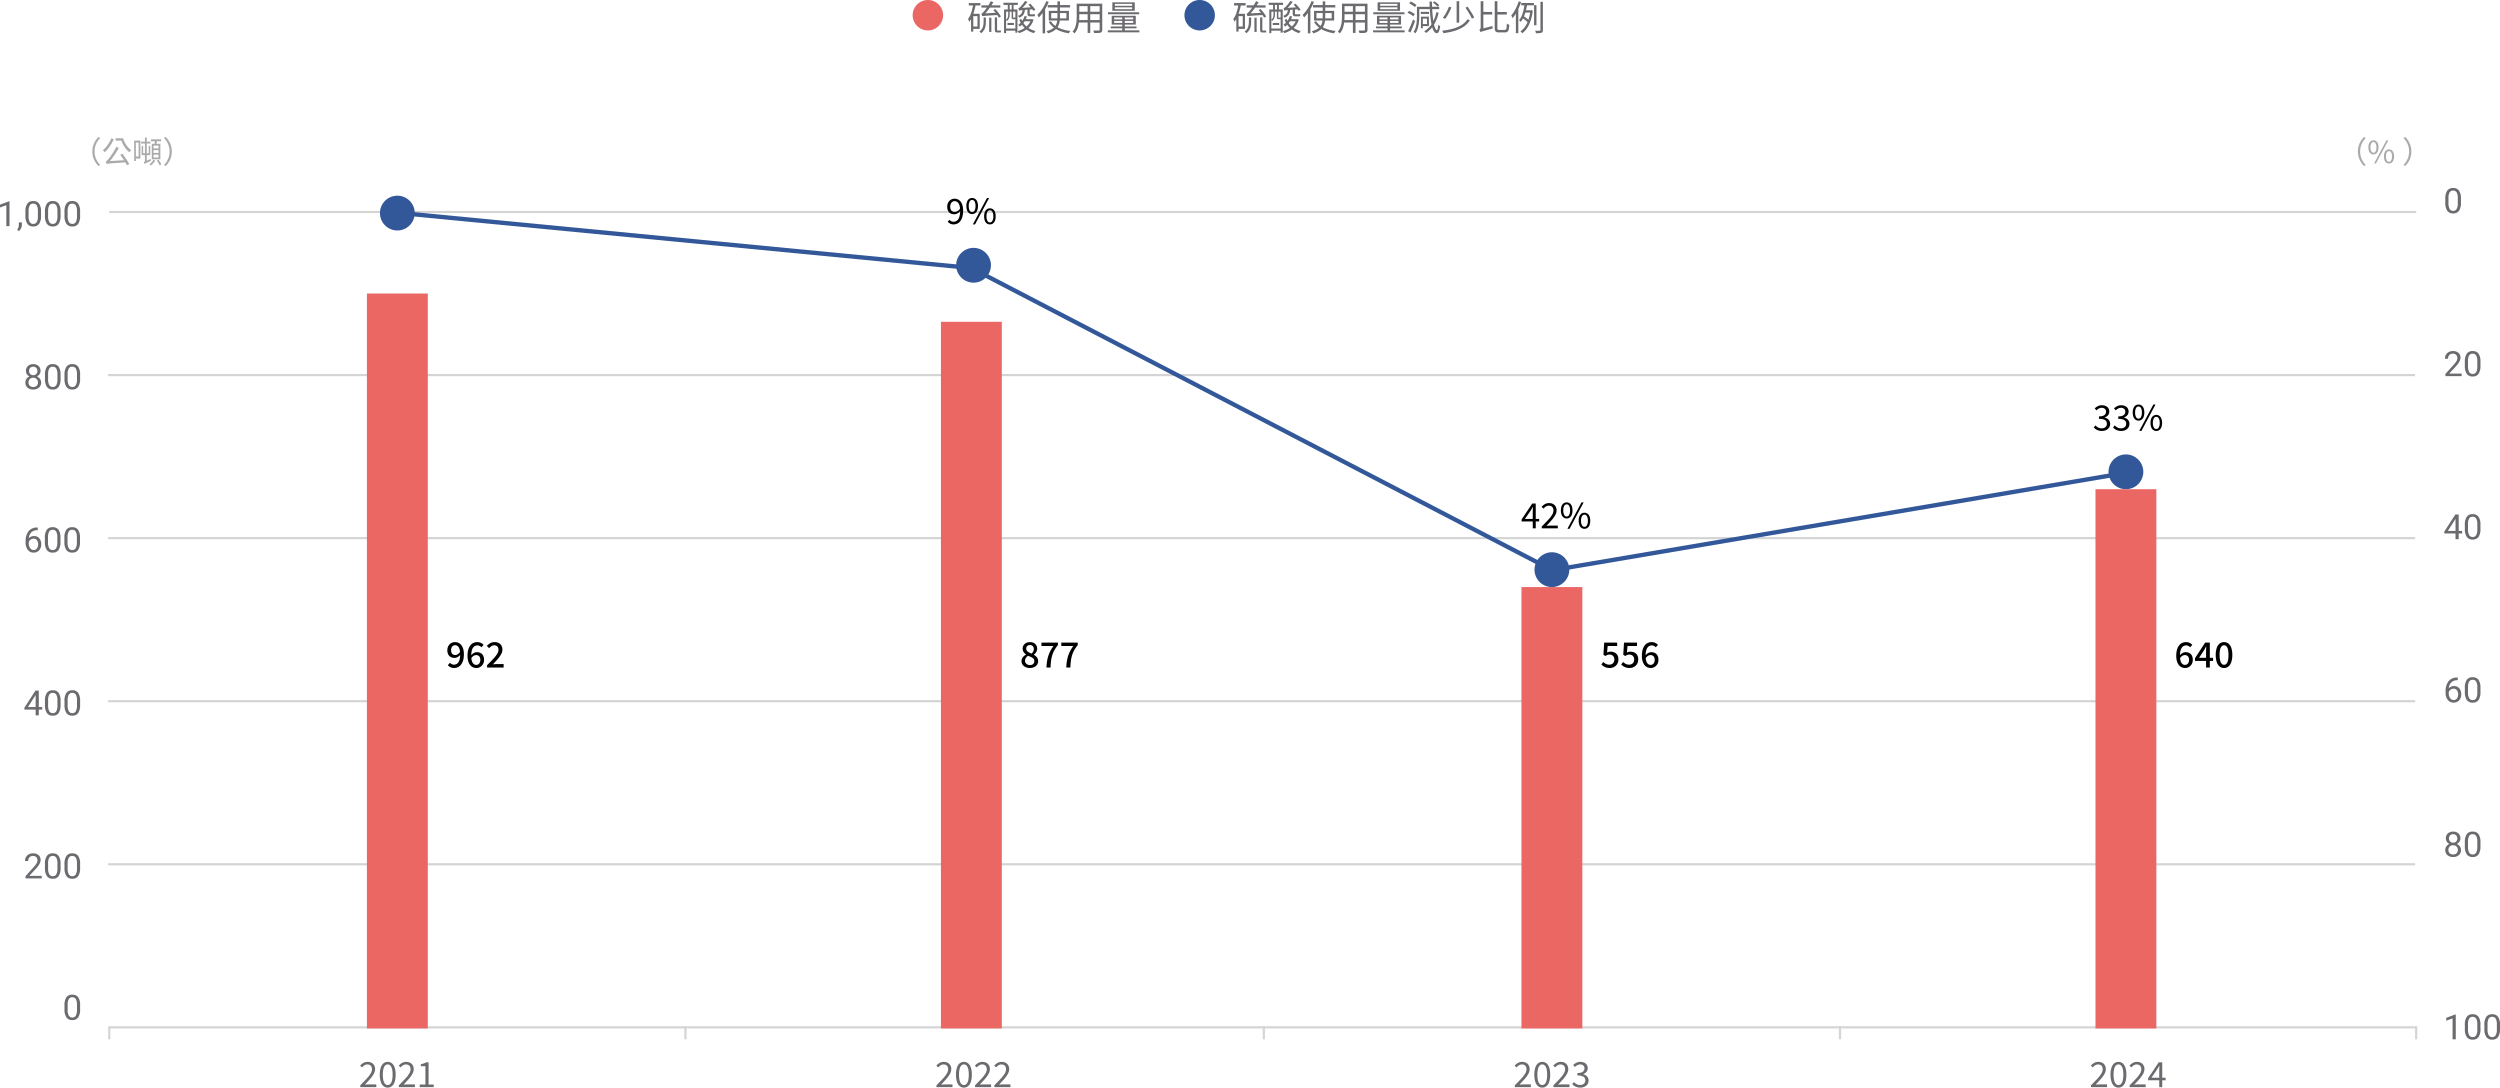 <svg xmlns="http://www.w3.org/2000/svg" width="1149.797" height="500.207" viewBox="0 0 1149.797 500.207">
  <g id="Group_56982" data-name="Group 56982" transform="translate(-304.25 -19577)">
    <path id="Path_97522" data-name="Path 97522" d="M10.176-5.888H11.2V.672H10.176ZM6.624-11.552h8.7V-10.5h-8.7ZM7.632-5.968h1.04v1.984A11.884,11.884,0,0,1,8.528-2.16,5.66,5.66,0,0,1,7.92-.36,5.132,5.132,0,0,1,6.48,1.264,2.492,2.492,0,0,0,6.248,1q-.136-.136-.3-.272A2.517,2.517,0,0,0,5.664.512,4.35,4.35,0,0,0,6.968-.9,4.931,4.931,0,0,0,7.5-2.464,9.727,9.727,0,0,0,7.632-4ZM12.08-9.376l.912-.448q.5.512,1.008,1.128t.928,1.216a8.329,8.329,0,0,1,.656,1.1l-.976.5a8.307,8.307,0,0,0-.632-1.088q-.408-.608-.9-1.248A13.832,13.832,0,0,0,12.08-9.376ZM6.944-6.528v-.9l.752-.4,6.416-.32q.016.24.056.552t.072.5q-1.84.1-3.072.176T9.16-6.776q-.776.056-1.208.1T7.3-6.608A2.163,2.163,0,0,0,6.944-6.528ZM.816-12.592H6.144v1.1H.816ZM2.368-7.664H5.84V-.736H2.368V-1.808H4.816V-6.576H2.368Zm.5-4.384,1.12.24q-.288,1.5-.7,2.944a20.007,20.007,0,0,1-.968,2.7A10.523,10.523,0,0,1,1.008-3.952a2.385,2.385,0,0,0-.128-.4q-.1-.24-.208-.5a2.679,2.679,0,0,0-.208-.4,10.162,10.162,0,0,0,1.5-3.016A25.325,25.325,0,0,0,2.864-12.048ZM1.856-7.664H2.88V.544H1.856Zm10.928,1.68h1.04v5.44a1.786,1.786,0,0,0,.04.472.185.185,0,0,0,.2.12h.816a2.753,2.753,0,0,0,.336-.024,2.767,2.767,0,0,0,.32-.056q.016.192.04.456l.04.44a1.23,1.23,0,0,1-.328.064q-.2.016-.408.016h-.9A1.609,1.609,0,0,1,13.216.8a.731.731,0,0,1-.344-.48,3.581,3.581,0,0,1-.088-.88ZM6.96-6.528q-.032-.128-.1-.336T6.72-7.3q-.08-.224-.144-.384A1.167,1.167,0,0,0,7.1-7.992a6.667,6.667,0,0,0,.64-.7q.192-.208.56-.68T9.136-10.5q.464-.656.936-1.416t.856-1.528l1.184.48q-.64,1.072-1.36,2.12T9.28-8.864a21.652,21.652,0,0,1-1.5,1.68v.032l-.128.064q-.128.064-.288.16a1.99,1.99,0,0,0-.28.2A.282.282,0,0,0,6.96-6.528Zm18.64-3.2h1.072a7.4,7.4,0,0,1-.352,1.68,3.336,3.336,0,0,1-.8,1.28,4.247,4.247,0,0,1-1.5.912,2.179,2.179,0,0,0-.272-.448,2.82,2.82,0,0,0-.352-.4,3.522,3.522,0,0,0,1.272-.688,2.443,2.443,0,0,0,.664-1A5.331,5.331,0,0,0,25.6-9.728Zm2.64-2.112.864-.48.832.936q.448.5.848.976t.656.824l-.912.576q-.24-.368-.624-.856t-.824-1.008Q28.64-11.392,28.24-11.84ZM23.952-9.12q-.032-.112-.1-.32t-.136-.424a2.149,2.149,0,0,0-.152-.36,1.059,1.059,0,0,0,.424-.176,3.059,3.059,0,0,0,.456-.384,6.127,6.127,0,0,0,.568-.584q.376-.424.832-.992a9.406,9.406,0,0,0,.808-1.176l1.168.384a22.919,22.919,0,0,1-1.536,1.9,13.557,13.557,0,0,1-1.6,1.528v.016l-.112.064q-.112.064-.256.152a1.975,1.975,0,0,0-.256.184A.264.264,0,0,0,23.952-9.12Zm0,0-.016-.832.656-.368,5.648-.368q.032.224.088.488a3.345,3.345,0,0,0,.12.44q-1.648.144-2.752.224T25.9-9.392q-.688.064-1.072.1a4.484,4.484,0,0,0-.576.088Q24.064-9.152,23.952-9.12Zm3.84-.752h1.04V-7.92a.927.927,0,0,0,.056.392.239.239,0,0,0,.232.1H30.4q.176,0,.408-.016a3.144,3.144,0,0,0,.392-.048q.016.192.032.472a3.878,3.878,0,0,0,.048.456A1.559,1.559,0,0,1,30.9-6.5q-.232.016-.472.016h-1.36a1.855,1.855,0,0,1-.792-.136.733.733,0,0,1-.384-.456,2.819,2.819,0,0,1-.1-.848ZM26.48-6.64l1.072.224a10.055,10.055,0,0,1-1.328,2.64,8.987,8.987,0,0,1-1.9,2q-.08-.1-.216-.248a3.874,3.874,0,0,0-.3-.3q-.16-.144-.288-.24a7.067,7.067,0,0,0,1.792-1.752A8.155,8.155,0,0,0,26.48-6.64Zm2.96,1.456h.24l.192-.064.736.32a8.344,8.344,0,0,1-1.536,2.9A9.224,9.224,0,0,1,26.736-.016a12.656,12.656,0,0,1-2.848,1.264A2.67,2.67,0,0,0,23.624.76,2.893,2.893,0,0,0,23.264.3,11,11,0,0,0,25.9-.768a8.4,8.4,0,0,0,2.176-1.768A6.645,6.645,0,0,0,29.44-5.008Zm-3.008,0H29.7v.976H25.84Zm-1.5-.176a8.539,8.539,0,0,0,1.248,2.272A8.824,8.824,0,0,0,28.328-1.1,9.992,9.992,0,0,0,31.488.256a3.045,3.045,0,0,0-.248.288Q31.1.72,30.984.912t-.2.336a10.229,10.229,0,0,1-3.2-1.512,9.812,9.812,0,0,1-2.192-2.16A10.016,10.016,0,0,1,24.08-4.832Zm-7.9-4.288H23.2V1.024h-.96V-8.624H17.968V1.232h-.944Zm1.584,6.192h2.96v.944h-2.96ZM17.44-.88H22.8V.1H17.44Zm-.688-11.872H23.36v1.024H16.752Zm2,.352h.864v3.488h-.864Zm1.792,0h.88v3.488h-.88Zm-1.6,3.472h.688v1.5a5.906,5.906,0,0,1-.1,1.024,3.762,3.762,0,0,1-.368,1.072,3.245,3.245,0,0,1-.768.96,2.19,2.19,0,0,0-.248-.24,1.943,1.943,0,0,0-.28-.208,2.932,2.932,0,0,0,.7-.84,2.876,2.876,0,0,0,.3-.9,5.6,5.6,0,0,0,.072-.872Zm1.568,0H21.2v2.816a.337.337,0,0,0,.032.184q.032.04.176.04H22a.733.733,0,0,0,.192-.016.174.174,0,0,0,.064-.032.731.731,0,0,0,.28.16q.184.064.344.112-.112.48-.752.48h-.784a.929.929,0,0,1-.656-.176,1.082,1.082,0,0,1-.176-.736Zm16.624-2.736H47.392v1.1H37.136Zm1.584,3.68v2.4h6.992v-2.4ZM37.6-8.992h9.264V-4.56H37.6ZM38.608-4.24a7.047,7.047,0,0,0,2.056,2.176A11.641,11.641,0,0,0,43.72-.576a18.648,18.648,0,0,0,3.832.8,3,3,0,0,0-.272.32,3.52,3.52,0,0,0-.256.392q-.112.2-.192.376a19.348,19.348,0,0,1-3.9-.984,11.691,11.691,0,0,1-3.12-1.712A8.844,8.844,0,0,1,37.6-3.9Zm2.976-9.136h1.168V-6.3a17.565,17.565,0,0,1-.1,1.84,7.532,7.532,0,0,1-.4,1.76,5.479,5.479,0,0,1-.912,1.6A6.488,6.488,0,0,1,39.752.272,9.643,9.643,0,0,1,37.28,1.328q-.08-.128-.208-.312T36.816.64a1.278,1.278,0,0,0-.272-.3,9.662,9.662,0,0,0,2.368-.9,5.076,5.076,0,0,0,1.464-1.192,4.64,4.64,0,0,0,.792-1.408A6.812,6.812,0,0,0,41.5-4.7q.08-.8.08-1.6Zm-5.136-.1,1.12.352A24.141,24.141,0,0,1,36.3-10.464,23.661,23.661,0,0,1,34.728-8a18.321,18.321,0,0,1-1.72,2.048q-.064-.144-.184-.368t-.248-.448a3.165,3.165,0,0,0-.24-.368A15.027,15.027,0,0,0,33.9-8.92,19.613,19.613,0,0,0,35.328-11.1,17.487,17.487,0,0,0,36.448-13.472ZM34.768-9.3l1.12-1.136.032.016V1.344H34.768ZM51.136-12.32H61.488v1.152H51.136Zm0,3.728h10.32v1.136H51.136Zm-.1,3.824H61.488v1.136H51.04Zm-.592-7.552h1.184v5.808q0,.912-.08,1.952a17.2,17.2,0,0,1-.3,2.1A9.589,9.589,0,0,1,50.6-.416,6.845,6.845,0,0,1,49.44,1.36a1.308,1.308,0,0,0-.256-.28q-.176-.152-.352-.3a1.461,1.461,0,0,0-.32-.208,6.106,6.106,0,0,0,1.056-1.632,9.1,9.1,0,0,0,.576-1.816,13.234,13.234,0,0,0,.248-1.864q.056-.928.056-1.776Zm10.56,0h1.184V-.352a1.854,1.854,0,0,1-.168.88,1.07,1.07,0,0,1-.568.464,3.96,3.96,0,0,1-1.12.176q-.72.032-1.856.016a4.951,4.951,0,0,0-.168-.568,4.175,4.175,0,0,0-.248-.584q.56.016,1.08.024t.9,0q.384-.008.528-.008a.6.6,0,0,0,.336-.1.384.384,0,0,0,.1-.3Zm-5.536.432h1.216V1.136H55.472ZM68-10.64v.88h7.952v-.88Zm0-1.568v.864h7.952v-.864Zm-1.168-.72h10.32V-9.04H66.832Zm.848,8.56v.928h8.752v-.928Zm0-1.6v.9h8.752v-.9ZM66.544-6.72H77.616V-2.7H66.544Zm4.848.272H72.56V.432H71.392Zm-6.56-1.9H79.184v.912H64.832ZM66.1-1.824H77.968v.848H66.1ZM64.752-.048H79.28V.88H64.752Zm27.536-12.7.672-.624a11.05,11.05,0,0,1,1.208.84,6.639,6.639,0,0,1,.952.888l-.7.688a6.575,6.575,0,0,0-.928-.9A12.818,12.818,0,0,0,92.288-12.752ZM87.264-6.336h3.168V-2H87.264v-.944h2.288V-5.408H87.264ZM93.84-8.384l1.072.208a18.45,18.45,0,0,1-2.16,5.544,11.939,11.939,0,0,1-3.664,3.8q-.08-.1-.232-.256t-.3-.3a3.253,3.253,0,0,0-.28-.24,10.362,10.362,0,0,0,3.576-3.536A16.485,16.485,0,0,0,93.84-8.384Zm-8.912-2.5H86v4.3q0,.88-.064,1.9a19.327,19.327,0,0,1-.248,2.088A13.3,13.3,0,0,1,85.16-.52a7.817,7.817,0,0,1-.9,1.832,2.133,2.133,0,0,0-.264-.216q-.168-.12-.344-.24a1.5,1.5,0,0,0-.3-.168A7.868,7.868,0,0,0,84.392-1.64a13.682,13.682,0,0,0,.44-2.56q.1-1.288.1-2.376Zm.656,0h9.584v1.088H85.584Zm1.088,2.352h3.84V-7.6h-3.84Zm.1,2.192h.864v5.3h-.864Zm-5.408-6.1.688-.864a9.415,9.415,0,0,1,.968.472q.5.28.952.568a5.065,5.065,0,0,1,.736.56l-.72.976a5.167,5.167,0,0,0-.712-.576q-.44-.3-.936-.608A9.814,9.814,0,0,0,81.36-12.432ZM80.608-8.1l.656-.88a9.081,9.081,0,0,1,.984.432q.5.256.96.528a4.923,4.923,0,0,1,.744.528l-.7.992a5.656,5.656,0,0,0-.712-.552q-.44-.3-.944-.576A8.638,8.638,0,0,0,80.608-8.1Zm.24,8.448q.336-.656.736-1.544t.8-1.88q.4-.992.72-1.936l.96.64q-.288.864-.656,1.816T82.664-.7q-.376.9-.744,1.672ZM90.7-13.28h1.12q.032,2.1.152,4.032t.32,3.592a28.753,28.753,0,0,0,.48,2.888A9.75,9.75,0,0,0,93.384-.84q.328.7.712.712.224.016.384-.64a11.459,11.459,0,0,0,.24-1.84,1.482,1.482,0,0,0,.264.232,3.359,3.359,0,0,0,.344.216q.176.1.272.144A10.91,10.91,0,0,1,95.2,0a2.622,2.622,0,0,1-.52,1,.826.826,0,0,1-.584.28A1.64,1.64,0,0,1,92.84.52a6.358,6.358,0,0,1-.9-2.056A24.16,24.16,0,0,1,91.32-4.68q-.248-1.816-.4-4T90.7-13.28Zm8.944,2.368,1.136.32q-.384.944-.864,1.92t-1,1.848A16.482,16.482,0,0,1,97.888-5.28a2.05,2.05,0,0,0-.3-.192q-.2-.112-.392-.216a3.4,3.4,0,0,0-.352-.168A12.36,12.36,0,0,0,97.9-7.344q.5-.832.952-1.752T99.648-10.912Zm7.6.464.976-.48q.544.768,1.128,1.672T110.44-7.5a16.992,16.992,0,0,1,.808,1.5l-1.024.592q-.3-.672-.8-1.544T108.36-8.744Q107.792-9.664,107.248-10.448Zm.944,5.3,1.088.5a9.76,9.76,0,0,1-2.864,2.92A15.5,15.5,0,0,1,102.288.176,31.673,31.673,0,0,1,97.1,1.264a4.255,4.255,0,0,0-.24-.584,3.715,3.715,0,0,0-.336-.568,31.38,31.38,0,0,0,5.008-.936,15.021,15.021,0,0,0,3.952-1.7A8.567,8.567,0,0,0,108.192-5.152Zm-5.008-8.288h1.184v9.872h-1.184ZM115.04-8.5h4.512v1.184H115.04ZM120.7-13.44h1.232V-1.264a1.472,1.472,0,0,0,.16.848q.16.192.736.192h2.5a.675.675,0,0,0,.56-.24,1.8,1.8,0,0,0,.264-.88q.072-.64.12-1.792a3.086,3.086,0,0,0,.56.32,3.494,3.494,0,0,0,.576.208,13.383,13.383,0,0,1-.256,2.08,1.945,1.945,0,0,1-.584,1.1,1.807,1.807,0,0,1-1.176.336H122.7A3.079,3.079,0,0,1,121.488.72a1.119,1.119,0,0,1-.608-.672A4.052,4.052,0,0,1,120.7-1.3ZM114.176.784a2.164,2.164,0,0,0-.152-.336q-.1-.192-.216-.376a2.3,2.3,0,0,0-.208-.3,1.846,1.846,0,0,0,.416-.424,1.31,1.31,0,0,0,.224-.808V-13.44h1.232V-.5l-.136.088q-.136.088-.32.232t-.384.312A1.963,1.963,0,0,0,114.3.48.549.549,0,0,0,114.176.784Zm0,0L114.08-.3l.64-.48,4.944-1.248q0,.272.032.6a4.331,4.331,0,0,0,.08.536q-1.744.464-2.784.752T115.384.32q-.568.176-.816.272A2.064,2.064,0,0,0,114.176.784Zm7.568-9.28h4.512v1.184h-4.512ZM132.9-12.624h5.824v1.072H132.9Zm1.568,3.344h3.072v1.072h-3.408Zm-.928,3.632.512-.9a11,11,0,0,1,.92.64q.456.352.864.688a5.738,5.738,0,0,1,.648.608l-.512,1.04a7.519,7.519,0,0,0-.656-.672q-.4-.368-.864-.736T133.536-5.648Zm5.264-5.984h1.088v9.248H138.8Zm2.928-1.552h1.12V-.24a2.006,2.006,0,0,1-.144.864.911.911,0,0,1-.5.432,3.315,3.315,0,0,1-.968.192q-.616.048-1.56.048a5.308,5.308,0,0,0-.16-.584,4.381,4.381,0,0,0-.24-.6q.736.016,1.312.024t.784-.008a.466.466,0,0,0,.272-.088.347.347,0,0,0,.08-.264Zm-7.264.928,1.152.176q-.16,1.04-.4,2.152a22.7,22.7,0,0,1-.592,2.2,14.781,14.781,0,0,1-.84,2.064A8.573,8.573,0,0,1,132.64-3.92q-.08-.112-.208-.272a3.688,3.688,0,0,0-.272-.3q-.144-.144-.256-.24a7.523,7.523,0,0,0,1.024-1.608,12.652,12.652,0,0,0,.728-1.92q.3-1.016.488-2.04T134.464-12.256Zm2.608,2.976h.224l.192-.048.7.24A20.122,20.122,0,0,1,136.456-2.6a10.3,10.3,0,0,1-3.112,3.912,2.227,2.227,0,0,0-.224-.32q-.144-.176-.3-.336a2.308,2.308,0,0,0-.28-.256A9.161,9.161,0,0,0,135.5-3.168a17.568,17.568,0,0,0,1.576-5.856Zm-5.344-4.1,1.1.32a27.278,27.278,0,0,1-1.064,2.72,25.1,25.1,0,0,1-1.336,2.56,15.339,15.339,0,0,1-1.5,2.112,3.621,3.621,0,0,0-.168-.36q-.12-.232-.248-.472t-.224-.384a13.217,13.217,0,0,0,1.344-1.848,20.14,20.14,0,0,0,1.176-2.24A22.086,22.086,0,0,0,131.728-13.376Zm-1.3,3.936,1.088-1.072.032.032V1.28h-1.12Z" transform="translate(871 19591)" fill="#6c6a6f"/>
    <path id="Path_95410" data-name="Path 95410" d="M7,0A7,7,0,1,1,0,7,7,7,0,0,1,7,0Z" transform="translate(849 19577)" fill="#33589a"/>
    <path id="Path_97523" data-name="Path 97523" d="M10.176-5.888H11.2V.672H10.176ZM6.624-11.552h8.7V-10.5h-8.7ZM7.632-5.968h1.04v1.984A11.884,11.884,0,0,1,8.528-2.16,5.66,5.66,0,0,1,7.92-.36,5.132,5.132,0,0,1,6.48,1.264,2.492,2.492,0,0,0,6.248,1q-.136-.136-.3-.272A2.517,2.517,0,0,0,5.664.512,4.35,4.35,0,0,0,6.968-.9,4.931,4.931,0,0,0,7.5-2.464,9.727,9.727,0,0,0,7.632-4ZM12.08-9.376l.912-.448q.5.512,1.008,1.128t.928,1.216a8.329,8.329,0,0,1,.656,1.1l-.976.5a8.307,8.307,0,0,0-.632-1.088q-.408-.608-.9-1.248A13.832,13.832,0,0,0,12.08-9.376ZM6.944-6.528v-.9l.752-.4,6.416-.32q.016.24.056.552t.072.5q-1.84.1-3.072.176T9.16-6.776q-.776.056-1.208.1T7.3-6.608A2.163,2.163,0,0,0,6.944-6.528ZM.816-12.592H6.144v1.1H.816ZM2.368-7.664H5.84V-.736H2.368V-1.808H4.816V-6.576H2.368Zm.5-4.384,1.12.24q-.288,1.5-.7,2.944a20.007,20.007,0,0,1-.968,2.7A10.523,10.523,0,0,1,1.008-3.952a2.385,2.385,0,0,0-.128-.4q-.1-.24-.208-.5a2.679,2.679,0,0,0-.208-.4,10.162,10.162,0,0,0,1.5-3.016A25.325,25.325,0,0,0,2.864-12.048ZM1.856-7.664H2.88V.544H1.856Zm10.928,1.68h1.04v5.44a1.786,1.786,0,0,0,.04.472.185.185,0,0,0,.2.12h.816a2.753,2.753,0,0,0,.336-.024,2.767,2.767,0,0,0,.32-.056q.016.192.04.456l.04.44a1.23,1.23,0,0,1-.328.064q-.2.016-.408.016h-.9A1.609,1.609,0,0,1,13.216.8a.731.731,0,0,1-.344-.48,3.581,3.581,0,0,1-.088-.88ZM6.96-6.528q-.032-.128-.1-.336T6.72-7.3q-.08-.224-.144-.384A1.167,1.167,0,0,0,7.1-7.992a6.667,6.667,0,0,0,.64-.7q.192-.208.56-.68T9.136-10.5q.464-.656.936-1.416t.856-1.528l1.184.48q-.64,1.072-1.36,2.12T9.28-8.864a21.652,21.652,0,0,1-1.5,1.68v.032l-.128.064q-.128.064-.288.16a1.99,1.99,0,0,0-.28.2A.282.282,0,0,0,6.96-6.528Zm18.64-3.2h1.072a7.4,7.4,0,0,1-.352,1.68,3.336,3.336,0,0,1-.8,1.28,4.247,4.247,0,0,1-1.5.912,2.179,2.179,0,0,0-.272-.448,2.82,2.82,0,0,0-.352-.4,3.522,3.522,0,0,0,1.272-.688,2.443,2.443,0,0,0,.664-1A5.331,5.331,0,0,0,25.6-9.728Zm2.64-2.112.864-.48.832.936q.448.5.848.976t.656.824l-.912.576q-.24-.368-.624-.856t-.824-1.008Q28.64-11.392,28.24-11.84ZM23.952-9.12q-.032-.112-.1-.32t-.136-.424a2.149,2.149,0,0,0-.152-.36,1.059,1.059,0,0,0,.424-.176,3.059,3.059,0,0,0,.456-.384,6.127,6.127,0,0,0,.568-.584q.376-.424.832-.992a9.406,9.406,0,0,0,.808-1.176l1.168.384a22.919,22.919,0,0,1-1.536,1.9,13.557,13.557,0,0,1-1.6,1.528v.016l-.112.064q-.112.064-.256.152a1.975,1.975,0,0,0-.256.184A.264.264,0,0,0,23.952-9.12Zm0,0-.016-.832.656-.368,5.648-.368q.032.224.088.488a3.345,3.345,0,0,0,.12.44q-1.648.144-2.752.224T25.9-9.392q-.688.064-1.072.1a4.484,4.484,0,0,0-.576.088Q24.064-9.152,23.952-9.12Zm3.84-.752h1.04V-7.92a.927.927,0,0,0,.056.392.239.239,0,0,0,.232.1H30.4q.176,0,.408-.016a3.144,3.144,0,0,0,.392-.048q.016.192.032.472a3.878,3.878,0,0,0,.048.456A1.559,1.559,0,0,1,30.9-6.5q-.232.016-.472.016h-1.36a1.855,1.855,0,0,1-.792-.136.733.733,0,0,1-.384-.456,2.819,2.819,0,0,1-.1-.848ZM26.48-6.64l1.072.224a10.055,10.055,0,0,1-1.328,2.64,8.987,8.987,0,0,1-1.9,2q-.08-.1-.216-.248a3.874,3.874,0,0,0-.3-.3q-.16-.144-.288-.24a7.067,7.067,0,0,0,1.792-1.752A8.155,8.155,0,0,0,26.48-6.64Zm2.96,1.456h.24l.192-.064.736.32a8.344,8.344,0,0,1-1.536,2.9A9.224,9.224,0,0,1,26.736-.016a12.656,12.656,0,0,1-2.848,1.264A2.67,2.67,0,0,0,23.624.76,2.893,2.893,0,0,0,23.264.3,11,11,0,0,0,25.9-.768a8.4,8.4,0,0,0,2.176-1.768A6.645,6.645,0,0,0,29.44-5.008Zm-3.008,0H29.7v.976H25.84Zm-1.5-.176a8.539,8.539,0,0,0,1.248,2.272A8.824,8.824,0,0,0,28.328-1.1,9.992,9.992,0,0,0,31.488.256a3.045,3.045,0,0,0-.248.288Q31.1.72,30.984.912t-.2.336a10.229,10.229,0,0,1-3.2-1.512,9.812,9.812,0,0,1-2.192-2.16A10.016,10.016,0,0,1,24.08-4.832Zm-7.9-4.288H23.2V1.024h-.96V-8.624H17.968V1.232h-.944Zm1.584,6.192h2.96v.944h-2.96ZM17.44-.88H22.8V.1H17.44Zm-.688-11.872H23.36v1.024H16.752Zm2,.352h.864v3.488h-.864Zm1.792,0h.88v3.488h-.88Zm-1.6,3.472h.688v1.5a5.906,5.906,0,0,1-.1,1.024,3.762,3.762,0,0,1-.368,1.072,3.245,3.245,0,0,1-.768.96,2.19,2.19,0,0,0-.248-.24,1.943,1.943,0,0,0-.28-.208,2.932,2.932,0,0,0,.7-.84,2.876,2.876,0,0,0,.3-.9,5.6,5.6,0,0,0,.072-.872Zm1.568,0H21.2v2.816a.337.337,0,0,0,.032.184q.032.04.176.04H22a.733.733,0,0,0,.192-.016.174.174,0,0,0,.064-.032.731.731,0,0,0,.28.16q.184.064.344.112-.112.48-.752.48h-.784a.929.929,0,0,1-.656-.176,1.082,1.082,0,0,1-.176-.736Zm16.624-2.736H47.392v1.1H37.136Zm1.584,3.68v2.4h6.992v-2.4ZM37.6-8.992h9.264V-4.56H37.6ZM38.608-4.24a7.047,7.047,0,0,0,2.056,2.176A11.641,11.641,0,0,0,43.72-.576a18.648,18.648,0,0,0,3.832.8,3,3,0,0,0-.272.32,3.52,3.52,0,0,0-.256.392q-.112.2-.192.376a19.348,19.348,0,0,1-3.9-.984,11.691,11.691,0,0,1-3.12-1.712A8.844,8.844,0,0,1,37.6-3.9Zm2.976-9.136h1.168V-6.3a17.565,17.565,0,0,1-.1,1.84,7.532,7.532,0,0,1-.4,1.76,5.479,5.479,0,0,1-.912,1.6A6.488,6.488,0,0,1,39.752.272,9.643,9.643,0,0,1,37.28,1.328q-.08-.128-.208-.312T36.816.64a1.278,1.278,0,0,0-.272-.3,9.662,9.662,0,0,0,2.368-.9,5.076,5.076,0,0,0,1.464-1.192,4.64,4.64,0,0,0,.792-1.408A6.812,6.812,0,0,0,41.5-4.7q.08-.8.08-1.6Zm-5.136-.1,1.12.352A24.141,24.141,0,0,1,36.3-10.464,23.661,23.661,0,0,1,34.728-8a18.321,18.321,0,0,1-1.72,2.048q-.064-.144-.184-.368t-.248-.448a3.165,3.165,0,0,0-.24-.368A15.027,15.027,0,0,0,33.9-8.92,19.613,19.613,0,0,0,35.328-11.1,17.487,17.487,0,0,0,36.448-13.472ZM34.768-9.3l1.12-1.136.032.016V1.344H34.768ZM51.136-12.32H61.488v1.152H51.136Zm0,3.728h10.32v1.136H51.136Zm-.1,3.824H61.488v1.136H51.04Zm-.592-7.552h1.184v5.808q0,.912-.08,1.952a17.2,17.2,0,0,1-.3,2.1A9.589,9.589,0,0,1,50.6-.416,6.845,6.845,0,0,1,49.44,1.36a1.308,1.308,0,0,0-.256-.28q-.176-.152-.352-.3a1.461,1.461,0,0,0-.32-.208,6.106,6.106,0,0,0,1.056-1.632,9.1,9.1,0,0,0,.576-1.816,13.234,13.234,0,0,0,.248-1.864q.056-.928.056-1.776Zm10.56,0h1.184V-.352a1.854,1.854,0,0,1-.168.88,1.07,1.07,0,0,1-.568.464,3.96,3.96,0,0,1-1.12.176q-.72.032-1.856.016a4.951,4.951,0,0,0-.168-.568,4.175,4.175,0,0,0-.248-.584q.56.016,1.08.024t.9,0q.384-.008.528-.008a.6.6,0,0,0,.336-.1.384.384,0,0,0,.1-.3Zm-5.536.432h1.216V1.136H55.472ZM68-10.64v.88h7.952v-.88Zm0-1.568v.864h7.952v-.864Zm-1.168-.72h10.32V-9.04H66.832Zm.848,8.56v.928h8.752v-.928Zm0-1.6v.9h8.752v-.9ZM66.544-6.72H77.616V-2.7H66.544Zm4.848.272H72.56V.432H71.392Zm-6.56-1.9H79.184v.912H64.832ZM66.1-1.824H77.968v.848H66.1ZM64.752-.048H79.28V.88H64.752Z" transform="translate(749 19591)" fill="#6c6a6f"/>
    <path id="Path_95410-2" data-name="Path 95410" d="M7,0A7,7,0,1,1,0,7,7,7,0,0,1,7,0Z" transform="translate(724 19577)" fill="#ea6764"/>
    <path id="Path_97590" data-name="Path 97590" d="M-19.906-3.82h1.578v1.18h-1.578V0h-1.453V-2.641h-5.18v-.852l5.094-7.883h1.539Zm-4.992,0h3.539V-9.4l-.172.313ZM-9.891-4.852a6.61,6.61,0,0,1-.867,3.773A3.084,3.084,0,0,1-13.469.156a3.107,3.107,0,0,1-2.7-1.207,6.274,6.274,0,0,1-.906-3.605v-1.93a6.463,6.463,0,0,1,.867-3.727,3.108,3.108,0,0,1,2.719-1.219,3.136,3.136,0,0,1,2.7,1.176,6.237,6.237,0,0,1,.891,3.629Zm-1.445-1.977A5.3,5.3,0,0,0-11.852-9.5a1.775,1.775,0,0,0-1.633-.84,1.751,1.751,0,0,0-1.617.836,5.171,5.171,0,0,0-.523,2.57v2.313A5.381,5.381,0,0,0-15.09-1.9a1.771,1.771,0,0,0,1.621.879,1.747,1.747,0,0,0,1.59-.828,5.186,5.186,0,0,0,.543-2.609ZM-.906-4.852a6.61,6.61,0,0,1-.867,3.773A3.084,3.084,0,0,1-4.484.156a3.107,3.107,0,0,1-2.7-1.207,6.274,6.274,0,0,1-.906-3.605v-1.93a6.463,6.463,0,0,1,.867-3.727A3.108,3.108,0,0,1-4.5-11.531a3.136,3.136,0,0,1,2.7,1.176A6.237,6.237,0,0,1-.906-6.727ZM-2.352-6.828A5.3,5.3,0,0,0-2.867-9.5a1.775,1.775,0,0,0-1.633-.84,1.751,1.751,0,0,0-1.617.836,5.171,5.171,0,0,0-.523,2.57v2.313A5.381,5.381,0,0,0-6.105-1.9a1.771,1.771,0,0,0,1.621.879,1.747,1.747,0,0,0,1.59-.828,5.186,5.186,0,0,0,.543-2.609Z" transform="translate(342 19906)" fill="#6c6a6f"/>
    <path id="Path_97608" data-name="Path 97608" d="M-18.555,0h-7.453V-1.039l3.938-4.375a9.354,9.354,0,0,0,1.207-1.613,2.693,2.693,0,0,0,.332-1.285,2.041,2.041,0,0,0-.539-1.461,1.885,1.885,0,0,0-1.437-.57,2.232,2.232,0,0,0-1.676.613,2.343,2.343,0,0,0-.6,1.707h-1.445a3.355,3.355,0,0,1,1.012-2.539,3.751,3.751,0,0,1,2.707-.969A3.6,3.6,0,0,1-20-10.7a2.838,2.838,0,0,1,.922,2.215q0,1.68-2.141,4l-3.047,3.3h5.711Zm8.664-4.852a6.61,6.61,0,0,1-.867,3.773A3.084,3.084,0,0,1-13.469.156a3.107,3.107,0,0,1-2.7-1.207,6.274,6.274,0,0,1-.906-3.605v-1.93a6.463,6.463,0,0,1,.867-3.727,3.108,3.108,0,0,1,2.719-1.219,3.136,3.136,0,0,1,2.7,1.176,6.237,6.237,0,0,1,.891,3.629Zm-1.445-1.977A5.3,5.3,0,0,0-11.852-9.5a1.775,1.775,0,0,0-1.633-.84,1.751,1.751,0,0,0-1.617.836,5.171,5.171,0,0,0-.523,2.57v2.313A5.381,5.381,0,0,0-15.09-1.9a1.771,1.771,0,0,0,1.621.879,1.747,1.747,0,0,0,1.59-.828,5.186,5.186,0,0,0,.543-2.609ZM-.906-4.852a6.61,6.61,0,0,1-.867,3.773A3.084,3.084,0,0,1-4.484.156a3.107,3.107,0,0,1-2.7-1.207,6.274,6.274,0,0,1-.906-3.605v-1.93a6.463,6.463,0,0,1,.867-3.727A3.108,3.108,0,0,1-4.5-11.531a3.136,3.136,0,0,1,2.7,1.176A6.237,6.237,0,0,1-.906-6.727ZM-2.352-6.828A5.3,5.3,0,0,0-2.867-9.5a1.775,1.775,0,0,0-1.633-.84,1.751,1.751,0,0,0-1.617.836,5.171,5.171,0,0,0-.523,2.57v2.313A5.381,5.381,0,0,0-6.105-1.9a1.771,1.771,0,0,0,1.621.879,1.747,1.747,0,0,0,1.59-.828,5.186,5.186,0,0,0,.543-2.609Z" transform="translate(342 19981)" fill="#6c6a6f"/>
    <path id="Path_97614" data-name="Path 97614" d="M-.906-4.852a6.61,6.61,0,0,1-.867,3.773A3.084,3.084,0,0,1-4.484.156a3.107,3.107,0,0,1-2.7-1.207,6.274,6.274,0,0,1-.906-3.605v-1.93a6.463,6.463,0,0,1,.867-3.727A3.108,3.108,0,0,1-4.5-11.531a3.136,3.136,0,0,1,2.7,1.176A6.237,6.237,0,0,1-.906-6.727ZM-2.352-6.828A5.3,5.3,0,0,0-2.867-9.5a1.775,1.775,0,0,0-1.633-.84,1.751,1.751,0,0,0-1.617.836,5.171,5.171,0,0,0-.523,2.57v2.313A5.381,5.381,0,0,0-6.105-1.9a1.771,1.771,0,0,0,1.621.879,1.747,1.747,0,0,0,1.59-.828,5.186,5.186,0,0,0,.543-2.609Z" transform="translate(342 20046)" fill="#6c6a6f"/>
    <path id="Path_97551" data-name="Path 97551" d="M0,0H1061.034" transform="translate(353.966 19749.5)" fill="none" stroke="#d4d4d4" stroke-width="1"/>
    <path id="Path_97552" data-name="Path 97552" d="M0,0H1061.034" transform="translate(354.466 19674.5)" fill="none" stroke="#d4d4d4" stroke-width="1"/>
    <path id="Path_97553" data-name="Path 97553" d="M-19.109-8.406a2.641,2.641,0,0,1-.449,1.516,3.057,3.057,0,0,1-1.215,1.039,3.26,3.26,0,0,1,1.41,1.117,2.811,2.811,0,0,1,.52,1.664,2.972,2.972,0,0,1-1,2.352,3.827,3.827,0,0,1-2.621.875A3.81,3.81,0,0,1-25.09-.723a2.986,2.986,0,0,1-.988-2.348,2.9,2.9,0,0,1,.5-1.664A3.136,3.136,0,0,1-24.18-5.859a2.981,2.981,0,0,1-1.2-1.039,2.679,2.679,0,0,1-.437-1.508,2.94,2.94,0,0,1,.922-2.281,3.458,3.458,0,0,1,2.43-.844,3.461,3.461,0,0,1,2.426.844A2.934,2.934,0,0,1-19.109-8.406Zm-1.18,5.3a2.1,2.1,0,0,0-.605-1.555,2.147,2.147,0,0,0-1.582-.6,2.11,2.11,0,0,0-1.566.594,2.12,2.12,0,0,0-.59,1.563,2.019,2.019,0,0,0,.574,1.523,2.2,2.2,0,0,0,1.6.555,2.2,2.2,0,0,0,1.594-.559A2.014,2.014,0,0,0-20.289-3.1Zm-2.172-7.242a1.865,1.865,0,0,0-1.379.527,1.937,1.937,0,0,0-.527,1.434,1.928,1.928,0,0,0,.52,1.4,1.844,1.844,0,0,0,1.387.535,1.844,1.844,0,0,0,1.387-.535,1.928,1.928,0,0,0,.52-1.4A1.929,1.929,0,0,0-21.094-9.8,1.839,1.839,0,0,0-22.461-10.344Zm12.57,5.492a6.61,6.61,0,0,1-.867,3.773A3.084,3.084,0,0,1-13.469.156a3.107,3.107,0,0,1-2.7-1.207,6.274,6.274,0,0,1-.906-3.605v-1.93a6.463,6.463,0,0,1,.867-3.727,3.108,3.108,0,0,1,2.719-1.219,3.136,3.136,0,0,1,2.7,1.176,6.237,6.237,0,0,1,.891,3.629Zm-1.445-1.977A5.3,5.3,0,0,0-11.852-9.5a1.775,1.775,0,0,0-1.633-.84,1.751,1.751,0,0,0-1.617.836,5.171,5.171,0,0,0-.523,2.57v2.313A5.381,5.381,0,0,0-15.09-1.9a1.771,1.771,0,0,0,1.621.879,1.747,1.747,0,0,0,1.59-.828,5.186,5.186,0,0,0,.543-2.609ZM-.906-4.852a6.61,6.61,0,0,1-.867,3.773A3.084,3.084,0,0,1-4.484.156a3.107,3.107,0,0,1-2.7-1.207,6.274,6.274,0,0,1-.906-3.605v-1.93a6.463,6.463,0,0,1,.867-3.727A3.108,3.108,0,0,1-4.5-11.531a3.136,3.136,0,0,1,2.7,1.176A6.237,6.237,0,0,1-.906-6.727ZM-2.352-6.828A5.3,5.3,0,0,0-2.867-9.5a1.775,1.775,0,0,0-1.633-.84,1.751,1.751,0,0,0-1.617.836,5.171,5.171,0,0,0-.523,2.57v2.313A5.381,5.381,0,0,0-6.105-1.9a1.771,1.771,0,0,0,1.621.879,1.747,1.747,0,0,0,1.59-.828,5.186,5.186,0,0,0,.543-2.609Z" transform="translate(342 19756)" fill="#6c6a6f"/>
    <path id="Path_97591" data-name="Path 97591" d="M0,0H1061.034" transform="translate(353.966 19899.5)" fill="none" stroke="#d4d4d4" stroke-width="1"/>
    <path id="Path_97554" data-name="Path 97554" d="M-33.383,0h-1.453V-9.633l-2.914,1.07V-9.875l4.141-1.555h.227Zm4.336,2.266-.82-.562A3.77,3.77,0,0,0-29.1-.406v-1.3h1.414V-.578A3.559,3.559,0,0,1-28.074,1,3.7,3.7,0,0,1-29.047,2.266Zm10.172-7.117a6.61,6.61,0,0,1-.867,3.773A3.084,3.084,0,0,1-22.453.156a3.107,3.107,0,0,1-2.7-1.207,6.274,6.274,0,0,1-.906-3.605v-1.93a6.463,6.463,0,0,1,.867-3.727,3.108,3.108,0,0,1,2.719-1.219,3.136,3.136,0,0,1,2.7,1.176,6.237,6.237,0,0,1,.891,3.629ZM-20.32-6.828A5.3,5.3,0,0,0-20.836-9.5a1.775,1.775,0,0,0-1.633-.84,1.751,1.751,0,0,0-1.617.836,5.171,5.171,0,0,0-.523,2.57v2.313A5.381,5.381,0,0,0-24.074-1.9a1.771,1.771,0,0,0,1.621.879,1.747,1.747,0,0,0,1.59-.828,5.186,5.186,0,0,0,.543-2.609Zm10.43,1.977a6.61,6.61,0,0,1-.867,3.773A3.084,3.084,0,0,1-13.469.156a3.107,3.107,0,0,1-2.7-1.207,6.274,6.274,0,0,1-.906-3.605v-1.93a6.463,6.463,0,0,1,.867-3.727,3.108,3.108,0,0,1,2.719-1.219,3.136,3.136,0,0,1,2.7,1.176,6.237,6.237,0,0,1,.891,3.629Zm-1.445-1.977A5.3,5.3,0,0,0-11.852-9.5a1.775,1.775,0,0,0-1.633-.84,1.751,1.751,0,0,0-1.617.836,5.171,5.171,0,0,0-.523,2.57v2.313A5.381,5.381,0,0,0-15.09-1.9a1.771,1.771,0,0,0,1.621.879,1.747,1.747,0,0,0,1.59-.828,5.186,5.186,0,0,0,.543-2.609ZM-.906-4.852a6.61,6.61,0,0,1-.867,3.773A3.084,3.084,0,0,1-4.484.156a3.107,3.107,0,0,1-2.7-1.207,6.274,6.274,0,0,1-.906-3.605v-1.93a6.463,6.463,0,0,1,.867-3.727A3.108,3.108,0,0,1-4.5-11.531a3.136,3.136,0,0,1,2.7,1.176A6.237,6.237,0,0,1-.906-6.727ZM-2.352-6.828A5.3,5.3,0,0,0-2.867-9.5a1.775,1.775,0,0,0-1.633-.84,1.751,1.751,0,0,0-1.617.836,5.171,5.171,0,0,0-.523,2.57v2.313A5.381,5.381,0,0,0-6.105-1.9a1.771,1.771,0,0,0,1.621.879,1.747,1.747,0,0,0,1.59-.828,5.186,5.186,0,0,0,.543-2.609Z" transform="translate(342 19681)" fill="#6c6a6f"/>
    <path id="Path_97577" data-name="Path 97577" d="M0,0H1061.034" transform="translate(353.966 19824.5)" fill="none" stroke="#d4d4d4" stroke-width="1"/>
    <path id="Path_97578" data-name="Path 97578" d="M6.617-11.383v1.227H6.352a3.805,3.805,0,0,0-2.687,1A4.161,4.161,0,0,0,2.508-6.43,3.085,3.085,0,0,1,4.961-7.461,2.95,2.95,0,0,1,7.332-6.414a4.038,4.038,0,0,1,.887,2.7A4.025,4.025,0,0,1,7.262-.9,3.3,3.3,0,0,1,4.7.156,3.247,3.247,0,0,1,2.047-1.1a4.97,4.97,0,0,1-1.016-3.23v-.555a7.488,7.488,0,0,1,1.34-4.8,4.921,4.921,0,0,1,3.988-1.7Zm-1.9,5.125a2.306,2.306,0,0,0-1.367.445A2.32,2.32,0,0,0,2.484-4.7v.531A3.731,3.731,0,0,0,3.117-1.9,1.9,1.9,0,0,0,4.7-1.039,1.838,1.838,0,0,0,6.23-1.758a2.982,2.982,0,0,0,.559-1.883,2.983,2.983,0,0,0-.566-1.895A1.816,1.816,0,0,0,4.719-6.258ZM17.063-4.852A6.61,6.61,0,0,1,16.2-1.078,3.084,3.084,0,0,1,13.484.156a3.107,3.107,0,0,1-2.7-1.207,6.274,6.274,0,0,1-.906-3.605v-1.93a6.463,6.463,0,0,1,.867-3.727,3.108,3.108,0,0,1,2.719-1.219,3.136,3.136,0,0,1,2.7,1.176,6.237,6.237,0,0,1,.891,3.629ZM15.617-6.828A5.3,5.3,0,0,0,15.1-9.5a1.775,1.775,0,0,0-1.633-.84,1.751,1.751,0,0,0-1.617.836,5.171,5.171,0,0,0-.523,2.57v2.313A5.381,5.381,0,0,0,11.863-1.9a1.771,1.771,0,0,0,1.621.879,1.747,1.747,0,0,0,1.59-.828,5.186,5.186,0,0,0,.543-2.609Zm10.43,1.977a6.61,6.61,0,0,1-.867,3.773A3.084,3.084,0,0,1,22.469.156a3.107,3.107,0,0,1-2.7-1.207,6.274,6.274,0,0,1-.906-3.605v-1.93a6.463,6.463,0,0,1,.867-3.727,3.108,3.108,0,0,1,2.719-1.219,3.136,3.136,0,0,1,2.7,1.176,6.237,6.237,0,0,1,.891,3.629ZM24.6-6.828A5.3,5.3,0,0,0,24.086-9.5a1.775,1.775,0,0,0-1.633-.84,1.751,1.751,0,0,0-1.617.836,5.171,5.171,0,0,0-.523,2.57v2.313A5.381,5.381,0,0,0,20.848-1.9a1.771,1.771,0,0,0,1.621.879,1.747,1.747,0,0,0,1.59-.828A5.186,5.186,0,0,0,24.6-4.461Z" transform="translate(315 19831)" fill="#6c6a6f"/>
    <path id="Path_97609" data-name="Path 97609" d="M0,0H1061.034" transform="translate(353.966 19974.5)" fill="none" stroke="#d4d4d4" stroke-width="1"/>
    <path id="Path_97624" data-name="Path 97624" d="M-17.056,0V-.864q1.728-1.712,2.928-3.016A14.758,14.758,0,0,0-12.3-6.232a3.892,3.892,0,0,0,.624-1.976,2.746,2.746,0,0,0-.232-1.16,1.72,1.72,0,0,0-.712-.784,2.386,2.386,0,0,0-1.216-.28,2.406,2.406,0,0,0-1.336.4,5.081,5.081,0,0,0-1.1.96l-.848-.816a5.957,5.957,0,0,1,1.52-1.264,3.853,3.853,0,0,1,1.936-.464,3.729,3.729,0,0,1,1.816.416,2.97,2.97,0,0,1,1.184,1.168,3.524,3.524,0,0,1,.424,1.76A4.488,4.488,0,0,1-10.848-6.1a13.385,13.385,0,0,1-1.664,2.312q-1.056,1.208-2.4,2.632.448-.032.96-.072t.96-.04H-9.68V0ZM-4.432.208A2.929,2.929,0,0,1-6.384-.48,4.35,4.35,0,0,1-7.64-2.5a10.418,10.418,0,0,1-.44-3.248A10.2,10.2,0,0,1-7.64-8.96a4.238,4.238,0,0,1,1.256-1.984,2.973,2.973,0,0,1,1.952-.672,2.973,2.973,0,0,1,1.952.672A4.238,4.238,0,0,1-1.224-8.96a10.2,10.2,0,0,1,.44,3.216A10.418,10.418,0,0,1-1.224-2.5,4.35,4.35,0,0,1-2.48-.48,2.929,2.929,0,0,1-4.432.208Zm0-1.184a1.624,1.624,0,0,0,1.176-.5,3.355,3.355,0,0,0,.784-1.552,10.892,10.892,0,0,0,.28-2.72,10.7,10.7,0,0,0-.28-2.7,3.225,3.225,0,0,0-.784-1.52,1.652,1.652,0,0,0-1.176-.48,1.661,1.661,0,0,0-1.168.48,3.181,3.181,0,0,0-.792,1.52,10.7,10.7,0,0,0-.28,2.7,10.892,10.892,0,0,0,.28,2.72A3.309,3.309,0,0,0-5.6-1.472,1.633,1.633,0,0,0-4.432-.976ZM.7,0V-.864Q2.432-2.576,3.632-3.88A14.758,14.758,0,0,0,5.456-6.232,3.892,3.892,0,0,0,6.08-8.208a2.746,2.746,0,0,0-.232-1.16,1.72,1.72,0,0,0-.712-.784,2.386,2.386,0,0,0-1.216-.28,2.406,2.406,0,0,0-1.336.4,5.081,5.081,0,0,0-1.1.96L.64-9.888a5.957,5.957,0,0,1,1.52-1.264A3.853,3.853,0,0,1,4.1-11.616a3.729,3.729,0,0,1,1.816.416A2.97,2.97,0,0,1,7.1-10.032a3.524,3.524,0,0,1,.424,1.76A4.488,4.488,0,0,1,6.912-6.1,13.385,13.385,0,0,1,5.248-3.784q-1.056,1.208-2.4,2.632.448-.032.96-.072t.96-.04H8.08V0Zm9.584,0V-1.216h2.624V-9.632h-2.1v-.928a8.9,8.9,0,0,0,1.368-.352,5.928,5.928,0,0,0,1.064-.5h1.12V-1.216H16.72V0Z" transform="translate(487 20077)" fill="#6c6a6f"/>
    <path id="Path_97625" data-name="Path 97625" d="M0,0H1061.034" transform="translate(354.5 20049.5)" fill="none" stroke="#d4d4d4" stroke-width="1"/>
    <path id="Path_97626" data-name="Path 97626" d="M0,0V6" transform="translate(354.5 20049)" fill="none" stroke="#d4d4d4" stroke-width="1"/>
    <path id="Path_97627" data-name="Path 97627" d="M0,0V6" transform="translate(885.5 20049)" fill="none" stroke="#d4d4d4" stroke-width="1"/>
    <path id="Path_97628" data-name="Path 97628" d="M0,0V6" transform="translate(1415.5 20049)" fill="none" stroke="#d4d4d4" stroke-width="1"/>
    <path id="Path_97629" data-name="Path 97629" d="M0,0V6" transform="translate(1150.5 20049)" fill="none" stroke="#d4d4d4" stroke-width="1"/>
    <path id="Path_97610" data-name="Path 97610" d="M7.844-8.406a2.641,2.641,0,0,1-.449,1.516A3.057,3.057,0,0,1,6.18-5.852,3.26,3.26,0,0,1,7.59-4.734a2.811,2.811,0,0,1,.52,1.664,2.972,2.972,0,0,1-1,2.352A3.827,3.827,0,0,1,4.492.156,3.81,3.81,0,0,1,1.863-.723,2.986,2.986,0,0,1,.875-3.07a2.9,2.9,0,0,1,.5-1.664A3.136,3.136,0,0,1,2.773-5.859,2.981,2.981,0,0,1,1.578-6.9a2.679,2.679,0,0,1-.437-1.508,2.94,2.94,0,0,1,.922-2.281,3.458,3.458,0,0,1,2.43-.844,3.461,3.461,0,0,1,2.426.844A2.934,2.934,0,0,1,7.844-8.406ZM6.664-3.1a2.1,2.1,0,0,0-.605-1.555,2.147,2.147,0,0,0-1.582-.6,2.11,2.11,0,0,0-1.566.594A2.12,2.12,0,0,0,2.32-3.1a2.019,2.019,0,0,0,.574,1.523,2.2,2.2,0,0,0,1.6.555,2.2,2.2,0,0,0,1.594-.559A2.014,2.014,0,0,0,6.664-3.1ZM4.492-10.344a1.865,1.865,0,0,0-1.379.527,1.937,1.937,0,0,0-.527,1.434,1.928,1.928,0,0,0,.52,1.4,1.844,1.844,0,0,0,1.387.535A1.844,1.844,0,0,0,5.879-6.98a1.928,1.928,0,0,0,.52-1.4A1.929,1.929,0,0,0,5.859-9.8,1.839,1.839,0,0,0,4.492-10.344Zm12.57,5.492A6.61,6.61,0,0,1,16.2-1.078,3.084,3.084,0,0,1,13.484.156a3.107,3.107,0,0,1-2.7-1.207,6.274,6.274,0,0,1-.906-3.605v-1.93a6.463,6.463,0,0,1,.867-3.727,3.108,3.108,0,0,1,2.719-1.219,3.136,3.136,0,0,1,2.7,1.176,6.237,6.237,0,0,1,.891,3.629ZM15.617-6.828A5.3,5.3,0,0,0,15.1-9.5a1.775,1.775,0,0,0-1.633-.84,1.751,1.751,0,0,0-1.617.836,5.171,5.171,0,0,0-.523,2.57v2.313A5.381,5.381,0,0,0,11.863-1.9a1.771,1.771,0,0,0,1.621.879,1.747,1.747,0,0,0,1.59-.828,5.186,5.186,0,0,0,.543-2.609Z" transform="translate(1428 19971)" fill="#6c6a6f"/>
    <path id="Path_97630" data-name="Path 97630" d="M5.7,0H4.242V-9.633L1.328-8.562V-9.875L5.469-11.43H5.7ZM17.063-4.852A6.61,6.61,0,0,1,16.2-1.078,3.084,3.084,0,0,1,13.484.156a3.107,3.107,0,0,1-2.7-1.207,6.274,6.274,0,0,1-.906-3.605v-1.93a6.463,6.463,0,0,1,.867-3.727,3.108,3.108,0,0,1,2.719-1.219,3.136,3.136,0,0,1,2.7,1.176,6.237,6.237,0,0,1,.891,3.629ZM15.617-6.828A5.3,5.3,0,0,0,15.1-9.5a1.775,1.775,0,0,0-1.633-.84,1.751,1.751,0,0,0-1.617.836,5.171,5.171,0,0,0-.523,2.57v2.313A5.381,5.381,0,0,0,11.863-1.9a1.771,1.771,0,0,0,1.621.879,1.747,1.747,0,0,0,1.59-.828,5.186,5.186,0,0,0,.543-2.609Zm10.43,1.977a6.61,6.61,0,0,1-.867,3.773A3.084,3.084,0,0,1,22.469.156a3.107,3.107,0,0,1-2.7-1.207,6.274,6.274,0,0,1-.906-3.605v-1.93a6.463,6.463,0,0,1,.867-3.727,3.108,3.108,0,0,1,2.719-1.219,3.136,3.136,0,0,1,2.7,1.176,6.237,6.237,0,0,1,.891,3.629ZM24.6-6.828A5.3,5.3,0,0,0,24.086-9.5a1.775,1.775,0,0,0-1.633-.84,1.751,1.751,0,0,0-1.617.836,5.171,5.171,0,0,0-.523,2.57v2.313A5.381,5.381,0,0,0,20.848-1.9a1.771,1.771,0,0,0,1.621.879,1.747,1.747,0,0,0,1.59-.828A5.186,5.186,0,0,0,24.6-4.461Z" transform="translate(1428 20055)" fill="#6c6a6f"/>
    <path id="Path_97555" data-name="Path 97555" d="M8.078-4.852a6.61,6.61,0,0,1-.867,3.773A3.084,3.084,0,0,1,4.5.156,3.107,3.107,0,0,1,1.8-1.051,6.274,6.274,0,0,1,.9-4.656v-1.93a6.463,6.463,0,0,1,.867-3.727,3.108,3.108,0,0,1,2.719-1.219,3.136,3.136,0,0,1,2.7,1.176,6.237,6.237,0,0,1,.891,3.629ZM6.633-6.828A5.3,5.3,0,0,0,6.117-9.5a1.775,1.775,0,0,0-1.633-.84,1.751,1.751,0,0,0-1.617.836,5.171,5.171,0,0,0-.523,2.57v2.313A5.381,5.381,0,0,0,2.879-1.9,1.771,1.771,0,0,0,4.5-1.023a1.747,1.747,0,0,0,1.59-.828,5.186,5.186,0,0,0,.543-2.609Z" transform="translate(1428 19675)" fill="#6c6a6f"/>
    <path id="Path_97556" data-name="Path 97556" d="M8.4,0H.945V-1.039L4.883-5.414A9.354,9.354,0,0,0,6.09-7.027a2.693,2.693,0,0,0,.332-1.285,2.041,2.041,0,0,0-.539-1.461,1.885,1.885,0,0,0-1.437-.57A2.232,2.232,0,0,0,2.77-9.73a2.343,2.343,0,0,0-.6,1.707H.727a3.355,3.355,0,0,1,1.012-2.539,3.751,3.751,0,0,1,2.707-.969,3.6,3.6,0,0,1,2.508.832,2.838,2.838,0,0,1,.922,2.215q0,1.68-2.141,4L2.688-1.18H8.4Zm8.664-4.852A6.61,6.61,0,0,1,16.2-1.078,3.084,3.084,0,0,1,13.484.156a3.107,3.107,0,0,1-2.7-1.207,6.274,6.274,0,0,1-.906-3.605v-1.93a6.463,6.463,0,0,1,.867-3.727,3.108,3.108,0,0,1,2.719-1.219,3.136,3.136,0,0,1,2.7,1.176,6.237,6.237,0,0,1,.891,3.629ZM15.617-6.828A5.3,5.3,0,0,0,15.1-9.5a1.775,1.775,0,0,0-1.633-.84,1.751,1.751,0,0,0-1.617.836,5.171,5.171,0,0,0-.523,2.57v2.313A5.381,5.381,0,0,0,11.863-1.9a1.771,1.771,0,0,0,1.621.879,1.747,1.747,0,0,0,1.59-.828,5.186,5.186,0,0,0,.543-2.609Z" transform="translate(1428 19750)" fill="#6c6a6f"/>
    <path id="Path_97579" data-name="Path 97579" d="M7.047-3.82H8.625v1.18H7.047V0H5.594V-2.641H.414v-.852l5.094-7.883H7.047Zm-4.992,0H5.594V-9.4l-.172.313ZM17.063-4.852A6.61,6.61,0,0,1,16.2-1.078,3.084,3.084,0,0,1,13.484.156a3.107,3.107,0,0,1-2.7-1.207,6.274,6.274,0,0,1-.906-3.605v-1.93a6.463,6.463,0,0,1,.867-3.727,3.108,3.108,0,0,1,2.719-1.219,3.136,3.136,0,0,1,2.7,1.176,6.237,6.237,0,0,1,.891,3.629ZM15.617-6.828A5.3,5.3,0,0,0,15.1-9.5a1.775,1.775,0,0,0-1.633-.84,1.751,1.751,0,0,0-1.617.836,5.171,5.171,0,0,0-.523,2.57v2.313A5.381,5.381,0,0,0,11.863-1.9a1.771,1.771,0,0,0,1.621.879,1.747,1.747,0,0,0,1.59-.828,5.186,5.186,0,0,0,.543-2.609Z" transform="translate(1428 19825)" fill="#6c6a6f"/>
    <path id="Path_97592" data-name="Path 97592" d="M6.617-11.383v1.227H6.352a3.805,3.805,0,0,0-2.687,1A4.161,4.161,0,0,0,2.508-6.43,3.085,3.085,0,0,1,4.961-7.461,2.95,2.95,0,0,1,7.332-6.414a4.038,4.038,0,0,1,.887,2.7A4.025,4.025,0,0,1,7.262-.9,3.3,3.3,0,0,1,4.7.156,3.247,3.247,0,0,1,2.047-1.1a4.97,4.97,0,0,1-1.016-3.23v-.555a7.488,7.488,0,0,1,1.34-4.8,4.921,4.921,0,0,1,3.988-1.7Zm-1.9,5.125a2.306,2.306,0,0,0-1.367.445A2.32,2.32,0,0,0,2.484-4.7v.531A3.731,3.731,0,0,0,3.117-1.9,1.9,1.9,0,0,0,4.7-1.039,1.838,1.838,0,0,0,6.23-1.758a2.982,2.982,0,0,0,.559-1.883,2.983,2.983,0,0,0-.566-1.895A1.816,1.816,0,0,0,4.719-6.258ZM17.063-4.852A6.61,6.61,0,0,1,16.2-1.078,3.084,3.084,0,0,1,13.484.156a3.107,3.107,0,0,1-2.7-1.207,6.274,6.274,0,0,1-.906-3.605v-1.93a6.463,6.463,0,0,1,.867-3.727,3.108,3.108,0,0,1,2.719-1.219,3.136,3.136,0,0,1,2.7,1.176,6.237,6.237,0,0,1,.891,3.629ZM15.617-6.828A5.3,5.3,0,0,0,15.1-9.5a1.775,1.775,0,0,0-1.633-.84,1.751,1.751,0,0,0-1.617.836,5.171,5.171,0,0,0-.523,2.57v2.313A5.381,5.381,0,0,0,11.863-1.9a1.771,1.771,0,0,0,1.621.879,1.747,1.747,0,0,0,1.59-.828,5.186,5.186,0,0,0,.543-2.609Z" transform="translate(1428 19900)" fill="#6c6a6f"/>
    <path id="Path_97557" data-name="Path 97557" d="M9.73-5.32a9.214,9.214,0,0,1,.343-2.562,9,9,0,0,1,.973-2.219,10.477,10.477,0,0,1,1.47-1.883l.84.434a10.1,10.1,0,0,0-1.386,1.8,8.535,8.535,0,0,0-.9,2.072,8.527,8.527,0,0,0-.315,2.359,8.549,8.549,0,0,0,.315,2.352A8.38,8.38,0,0,0,11.97-.9,10.68,10.68,0,0,0,13.356.91l-.84.434a11.044,11.044,0,0,1-1.47-1.89,8.853,8.853,0,0,1-.973-2.219A9.236,9.236,0,0,1,9.73-5.32ZM22.54-3.836l1.008-.448q.574.756,1.176,1.617T25.851-.994q.525.812.861,1.442l-1.064.574q-.308-.63-.833-1.484T23.695-2.2Q23.1-3.08,22.54-3.836Zm-4.1-7.518,1.134.364a18.358,18.358,0,0,1-1.155,2.254A19.275,19.275,0,0,1,17-6.678,14.325,14.325,0,0,1,15.442-5a2.16,2.16,0,0,0-.259-.273l-.35-.322a2.014,2.014,0,0,0-.315-.245,13.278,13.278,0,0,0,1.519-1.547,15.163,15.163,0,0,0,1.351-1.89A14.72,14.72,0,0,0,18.438-11.354ZM16.282.434Q16.24.308,16.17.1t-.154-.427A3,3,0,0,0,15.848-.7a1.319,1.319,0,0,0,.609-.392,9.81,9.81,0,0,0,.707-.826,9.917,9.917,0,0,0,.637-.791q.413-.553.931-1.323t1.043-1.652q.525-.882.959-1.778l1.176.5q-.7,1.246-1.484,2.464T18.809-2.177A21.507,21.507,0,0,1,17.136-.21v.028L17-.119q-.133.063-.3.154a1.788,1.788,0,0,0-.294.2A.283.283,0,0,0,16.282.434Zm0,0-.028-.9.77-.42,8.26-.476a3.94,3.94,0,0,0,.1.532q.077.294.119.476-1.974.126-3.388.224T19.733.035Q18.76.1,18.144.154t-.98.1Q16.8.294,16.6.336A1.667,1.667,0,0,0,16.282.434ZM22.6-11.41h1.246a12.522,12.522,0,0,0,.91,2.149,10.524,10.524,0,0,0,1.288,1.89,7.55,7.55,0,0,0,1.554,1.393,3.337,3.337,0,0,0-.28.287q-.154.175-.3.357a2.84,2.84,0,0,0-.245.35,9.491,9.491,0,0,1-1.589-1.568,12.915,12.915,0,0,1-1.337-2.016,13.2,13.2,0,0,1-.952-2.226H22.6Zm-2.17,0h3.08v1.078h-3.08ZM29.4-10.346h2.408v8.274H29.4V-3.01H31V-9.422H29.4Zm-.434,0h.77v9.38h-.77Zm8.9,4.382v1.3h2.3v-1.3Zm0,2.086v1.33h2.3v-1.33Zm0-4.172v1.288h2.3V-8.05Zm-.812-.826h3.948v7.14H37.058Zm-.406-2.03H41.37v.868H36.652Zm1.918.364,1.022.14q-.154.574-.315,1.162t-.3,1.008L38.192-8.4q.112-.448.217-1.071T38.57-10.542Zm.8,9.352.77-.35A10.161,10.161,0,0,1,40.9-.434,6.707,6.707,0,0,1,41.44.63l-.812.406A6.622,6.622,0,0,0,40.11-.049,10.988,10.988,0,0,0,39.368-1.19ZM37.8-1.512l.84.378a8.906,8.906,0,0,1-.6.812q-.343.42-.7.791a6.175,6.175,0,0,1-.707.637Q36.512.994,36.309.84T35.938.574a4.582,4.582,0,0,0,.728-.609,7.482,7.482,0,0,0,.644-.749A7.677,7.677,0,0,0,37.8-1.512Zm-5.656-8.33H36.47V-9H32.144ZM32.41-7.91h.672v3.4h2.576v-3.4h.7v4.27H32.41ZM33.824.42a2.226,2.226,0,0,0-.2-.406,3.288,3.288,0,0,0-.252-.378,1.616,1.616,0,0,0,.343-.322,1,1,0,0,0,.189-.658V-11.76h.84V-.518l-.14.1q-.14.1-.322.245a2.539,2.539,0,0,0-.322.308A.466.466,0,0,0,33.824.42Zm0,0-.126-.9.378-.378L36.582-1.89a3.8,3.8,0,0,0,.063.448q.049.252.091.392-.868.392-1.407.644t-.84.4a3.508,3.508,0,0,0-.441.245A1.693,1.693,0,0,0,33.824.42ZM46.27-5.32a9.236,9.236,0,0,1-.343,2.555,8.853,8.853,0,0,1-.973,2.219,11.044,11.044,0,0,1-1.47,1.89L42.644.91A10.68,10.68,0,0,0,44.03-.9a8.38,8.38,0,0,0,.9-2.072,8.549,8.549,0,0,0,.315-2.352,8.527,8.527,0,0,0-.315-2.359,8.535,8.535,0,0,0-.9-2.072,10.1,10.1,0,0,0-1.386-1.8l.84-.434a10.477,10.477,0,0,1,1.47,1.883,9,9,0,0,1,.973,2.219A9.214,9.214,0,0,1,46.27-5.32Z" transform="translate(337 19652)" fill="#aaa"/>
    <path id="Path_97558" data-name="Path 97558" d="M112.7,10.68a9.214,9.214,0,0,1,.343-2.562,9,9,0,0,1,.973-2.219,10.478,10.478,0,0,1,1.47-1.883l.84.434a10.1,10.1,0,0,0-1.386,1.8,8.757,8.757,0,0,0-.9,6.783,8.38,8.38,0,0,0,.9,2.072,10.68,10.68,0,0,0,1.386,1.806l-.84.434a11.045,11.045,0,0,1-1.47-1.89,8.853,8.853,0,0,1-.973-2.219A9.236,9.236,0,0,1,112.7,10.68Zm7.14,1.344a2.016,2.016,0,0,1-1.225-.385,2.45,2.45,0,0,1-.812-1.113,4.817,4.817,0,0,1-.287-1.764,4.7,4.7,0,0,1,.287-1.75,2.363,2.363,0,0,1,.812-1.085,2.068,2.068,0,0,1,1.225-.371,2.091,2.091,0,0,1,1.239.371,2.363,2.363,0,0,1,.812,1.085,4.7,4.7,0,0,1,.287,1.75,4.817,4.817,0,0,1-.287,1.764,2.45,2.45,0,0,1-.812,1.113A2.038,2.038,0,0,1,119.84,12.024Zm0-.784a1.115,1.115,0,0,0,.987-.623,3.7,3.7,0,0,0,.371-1.855,3.531,3.531,0,0,0-.371-1.827,1.11,1.11,0,0,0-1.967,0,3.476,3.476,0,0,0-.378,1.827,3.637,3.637,0,0,0,.378,1.855A1.121,1.121,0,0,0,119.84,11.24Zm.294,4.942L125.8,5.556h.868L121,16.182Zm6.86,0a2.041,2.041,0,0,1-1.225-.378,2.4,2.4,0,0,1-.812-1.106,4.817,4.817,0,0,1-.287-1.764,4.7,4.7,0,0,1,.287-1.75,2.409,2.409,0,0,1,.812-1.092,2.174,2.174,0,0,1,2.45,0,2.409,2.409,0,0,1,.812,1.092,4.7,4.7,0,0,1,.287,1.75,4.817,4.817,0,0,1-.287,1.764,2.4,2.4,0,0,1-.812,1.106A2.041,2.041,0,0,1,126.994,16.182Zm0-.784a1.138,1.138,0,0,0,.987-.616,3.542,3.542,0,0,0,.385-1.848,3.463,3.463,0,0,0-.385-1.834,1.11,1.11,0,0,0-1.974,0,3.463,3.463,0,0,0-.385,1.834,3.542,3.542,0,0,0,.385,1.848A1.138,1.138,0,0,0,126.994,15.4ZM137.27,10.68a9.236,9.236,0,0,1-.343,2.555,8.853,8.853,0,0,1-.973,2.219,11.044,11.044,0,0,1-1.47,1.89l-.84-.434A10.68,10.68,0,0,0,135.03,15.1a8.38,8.38,0,0,0,.9-2.072,8.549,8.549,0,0,0,.315-2.352,8.365,8.365,0,0,0-1.218-4.431,10.1,10.1,0,0,0-1.386-1.8l.84-.434a10.477,10.477,0,0,1,1.47,1.883,9,9,0,0,1,.973,2.219A9.214,9.214,0,0,1,137.27,10.68Z" transform="translate(1276 19636)" fill="#aaa"/>
    <path id="Path_97631" data-name="Path 97631" d="M-17.056,0V-.864q1.728-1.712,2.928-3.016A14.758,14.758,0,0,0-12.3-6.232a3.892,3.892,0,0,0,.624-1.976,2.746,2.746,0,0,0-.232-1.16,1.72,1.72,0,0,0-.712-.784,2.386,2.386,0,0,0-1.216-.28,2.406,2.406,0,0,0-1.336.4,5.081,5.081,0,0,0-1.1.96l-.848-.816a5.957,5.957,0,0,1,1.52-1.264,3.853,3.853,0,0,1,1.936-.464,3.729,3.729,0,0,1,1.816.416,2.97,2.97,0,0,1,1.184,1.168,3.524,3.524,0,0,1,.424,1.76A4.488,4.488,0,0,1-10.848-6.1a13.385,13.385,0,0,1-1.664,2.312q-1.056,1.208-2.4,2.632.448-.032.96-.072t.96-.04H-9.68V0ZM-4.432.208A2.929,2.929,0,0,1-6.384-.48,4.35,4.35,0,0,1-7.64-2.5a10.418,10.418,0,0,1-.44-3.248A10.2,10.2,0,0,1-7.64-8.96a4.238,4.238,0,0,1,1.256-1.984,2.973,2.973,0,0,1,1.952-.672,2.973,2.973,0,0,1,1.952.672A4.238,4.238,0,0,1-1.224-8.96a10.2,10.2,0,0,1,.44,3.216A10.418,10.418,0,0,1-1.224-2.5,4.35,4.35,0,0,1-2.48-.48,2.929,2.929,0,0,1-4.432.208Zm0-1.184a1.624,1.624,0,0,0,1.176-.5,3.355,3.355,0,0,0,.784-1.552,10.892,10.892,0,0,0,.28-2.72,10.7,10.7,0,0,0-.28-2.7,3.225,3.225,0,0,0-.784-1.52,1.652,1.652,0,0,0-1.176-.48,1.661,1.661,0,0,0-1.168.48,3.181,3.181,0,0,0-.792,1.52,10.7,10.7,0,0,0-.28,2.7,10.892,10.892,0,0,0,.28,2.72A3.309,3.309,0,0,0-5.6-1.472,1.633,1.633,0,0,0-4.432-.976ZM.7,0V-.864Q2.432-2.576,3.632-3.88A14.758,14.758,0,0,0,5.456-6.232,3.892,3.892,0,0,0,6.08-8.208a2.746,2.746,0,0,0-.232-1.16,1.72,1.72,0,0,0-.712-.784,2.386,2.386,0,0,0-1.216-.28,2.406,2.406,0,0,0-1.336.4,5.081,5.081,0,0,0-1.1.96L.64-9.888a5.957,5.957,0,0,1,1.52-1.264A3.853,3.853,0,0,1,4.1-11.616a3.729,3.729,0,0,1,1.816.416A2.97,2.97,0,0,1,7.1-10.032a3.524,3.524,0,0,1,.424,1.76A4.488,4.488,0,0,1,6.912-6.1,13.385,13.385,0,0,1,5.248-3.784q-1.056,1.208-2.4,2.632.448-.032.96-.072t.96-.04H8.08V0ZM13.088.208A5.252,5.252,0,0,1,11.48-.016a4.579,4.579,0,0,1-1.224-.592,5.157,5.157,0,0,1-.912-.8l.752-.944a5.649,5.649,0,0,0,1.208.936,3.284,3.284,0,0,0,1.688.408,2.846,2.846,0,0,0,1.24-.256,2,2,0,0,0,.84-.728,2.008,2.008,0,0,0,.3-1.112A2.063,2.063,0,0,0,15.032-4.3a2.212,2.212,0,0,0-1.144-.784,6.732,6.732,0,0,0-2.16-.28V-6.5a5.331,5.331,0,0,0,1.92-.28,2.056,2.056,0,0,0,1.016-.768,1.964,1.964,0,0,0,.312-1.08,1.71,1.71,0,0,0-.528-1.32,2.063,2.063,0,0,0-1.456-.488,2.767,2.767,0,0,0-1.32.328,4.458,4.458,0,0,0-1.112.84l-.784-.928a6.851,6.851,0,0,1,1.464-1.016,3.874,3.874,0,0,1,1.8-.408,4.411,4.411,0,0,1,1.768.336,2.751,2.751,0,0,1,1.216.984,2.71,2.71,0,0,1,.44,1.56,2.538,2.538,0,0,1-.576,1.712,3.507,3.507,0,0,1-1.5,1.008v.064a3.893,3.893,0,0,1,1.248.56,2.935,2.935,0,0,1,.9.968,2.728,2.728,0,0,1,.336,1.384A2.931,2.931,0,0,1,16.352-1.3a3.365,3.365,0,0,1-1.36,1.112A4.485,4.485,0,0,1,13.088.208Z" transform="translate(1018 20077)" fill="#6c6a6f"/>
    <path id="Path_97632" data-name="Path 97632" d="M-17.056,0V-.864q1.728-1.712,2.928-3.016A14.758,14.758,0,0,0-12.3-6.232a3.892,3.892,0,0,0,.624-1.976,2.746,2.746,0,0,0-.232-1.16,1.72,1.72,0,0,0-.712-.784,2.386,2.386,0,0,0-1.216-.28,2.406,2.406,0,0,0-1.336.4,5.081,5.081,0,0,0-1.1.96l-.848-.816a5.957,5.957,0,0,1,1.52-1.264,3.853,3.853,0,0,1,1.936-.464,3.729,3.729,0,0,1,1.816.416,2.97,2.97,0,0,1,1.184,1.168,3.524,3.524,0,0,1,.424,1.76A4.488,4.488,0,0,1-10.848-6.1a13.385,13.385,0,0,1-1.664,2.312q-1.056,1.208-2.4,2.632.448-.032.96-.072t.96-.04H-9.68V0ZM-4.432.208A2.929,2.929,0,0,1-6.384-.48,4.35,4.35,0,0,1-7.64-2.5a10.418,10.418,0,0,1-.44-3.248A10.2,10.2,0,0,1-7.64-8.96a4.238,4.238,0,0,1,1.256-1.984,2.973,2.973,0,0,1,1.952-.672,2.973,2.973,0,0,1,1.952.672A4.238,4.238,0,0,1-1.224-8.96a10.2,10.2,0,0,1,.44,3.216A10.418,10.418,0,0,1-1.224-2.5,4.35,4.35,0,0,1-2.48-.48,2.929,2.929,0,0,1-4.432.208Zm0-1.184a1.624,1.624,0,0,0,1.176-.5,3.355,3.355,0,0,0,.784-1.552,10.892,10.892,0,0,0,.28-2.72,10.7,10.7,0,0,0-.28-2.7,3.225,3.225,0,0,0-.784-1.52,1.652,1.652,0,0,0-1.176-.48,1.661,1.661,0,0,0-1.168.48,3.181,3.181,0,0,0-.792,1.52,10.7,10.7,0,0,0-.28,2.7,10.892,10.892,0,0,0,.28,2.72A3.309,3.309,0,0,0-5.6-1.472,1.633,1.633,0,0,0-4.432-.976ZM.7,0V-.864Q2.432-2.576,3.632-3.88A14.758,14.758,0,0,0,5.456-6.232,3.892,3.892,0,0,0,6.08-8.208a2.746,2.746,0,0,0-.232-1.16,1.72,1.72,0,0,0-.712-.784,2.386,2.386,0,0,0-1.216-.28,2.406,2.406,0,0,0-1.336.4,5.081,5.081,0,0,0-1.1.96L.64-9.888a5.957,5.957,0,0,1,1.52-1.264A3.853,3.853,0,0,1,4.1-11.616a3.729,3.729,0,0,1,1.816.416A2.97,2.97,0,0,1,7.1-10.032a3.524,3.524,0,0,1,.424,1.76A4.488,4.488,0,0,1,6.912-6.1,13.385,13.385,0,0,1,5.248-3.784q-1.056,1.208-2.4,2.632.448-.032.96-.072t.96-.04H8.08V0Zm8.88,0V-.864q1.728-1.712,2.928-3.016a14.758,14.758,0,0,0,1.824-2.352,3.892,3.892,0,0,0,.624-1.976,2.746,2.746,0,0,0-.232-1.16,1.72,1.72,0,0,0-.712-.784,2.386,2.386,0,0,0-1.216-.28,2.406,2.406,0,0,0-1.336.4,5.081,5.081,0,0,0-1.1.96L9.52-9.888a5.957,5.957,0,0,1,1.52-1.264,3.853,3.853,0,0,1,1.936-.464,3.729,3.729,0,0,1,1.816.416,2.97,2.97,0,0,1,1.184,1.168,3.524,3.524,0,0,1,.424,1.76A4.488,4.488,0,0,1,15.792-6.1a13.385,13.385,0,0,1-1.664,2.312q-1.056,1.208-2.4,2.632.448-.032.96-.072t.96-.04H16.96V0Z" transform="translate(752 20077)" fill="#6c6a6f"/>
    <path id="Path_97633" data-name="Path 97633" d="M-17.056,0V-.864q1.728-1.712,2.928-3.016A14.758,14.758,0,0,0-12.3-6.232a3.892,3.892,0,0,0,.624-1.976,2.746,2.746,0,0,0-.232-1.16,1.72,1.72,0,0,0-.712-.784,2.386,2.386,0,0,0-1.216-.28,2.406,2.406,0,0,0-1.336.4,5.081,5.081,0,0,0-1.1.96l-.848-.816a5.957,5.957,0,0,1,1.52-1.264,3.853,3.853,0,0,1,1.936-.464,3.729,3.729,0,0,1,1.816.416,2.97,2.97,0,0,1,1.184,1.168,3.524,3.524,0,0,1,.424,1.76A4.488,4.488,0,0,1-10.848-6.1a13.385,13.385,0,0,1-1.664,2.312q-1.056,1.208-2.4,2.632.448-.032.96-.072t.96-.04H-9.68V0ZM-4.432.208A2.929,2.929,0,0,1-6.384-.48,4.35,4.35,0,0,1-7.64-2.5a10.418,10.418,0,0,1-.44-3.248A10.2,10.2,0,0,1-7.64-8.96a4.238,4.238,0,0,1,1.256-1.984,2.973,2.973,0,0,1,1.952-.672,2.973,2.973,0,0,1,1.952.672A4.238,4.238,0,0,1-1.224-8.96a10.2,10.2,0,0,1,.44,3.216A10.418,10.418,0,0,1-1.224-2.5,4.35,4.35,0,0,1-2.48-.48,2.929,2.929,0,0,1-4.432.208Zm0-1.184a1.624,1.624,0,0,0,1.176-.5,3.355,3.355,0,0,0,.784-1.552,10.892,10.892,0,0,0,.28-2.72,10.7,10.7,0,0,0-.28-2.7,3.225,3.225,0,0,0-.784-1.52,1.652,1.652,0,0,0-1.176-.48,1.661,1.661,0,0,0-1.168.48,3.181,3.181,0,0,0-.792,1.52,10.7,10.7,0,0,0-.28,2.7,10.892,10.892,0,0,0,.28,2.72A3.309,3.309,0,0,0-5.6-1.472,1.633,1.633,0,0,0-4.432-.976ZM.7,0V-.864Q2.432-2.576,3.632-3.88A14.758,14.758,0,0,0,5.456-6.232,3.892,3.892,0,0,0,6.08-8.208a2.746,2.746,0,0,0-.232-1.16,1.72,1.72,0,0,0-.712-.784,2.386,2.386,0,0,0-1.216-.28,2.406,2.406,0,0,0-1.336.4,5.081,5.081,0,0,0-1.1.96L.64-9.888a5.957,5.957,0,0,1,1.52-1.264A3.853,3.853,0,0,1,4.1-11.616a3.729,3.729,0,0,1,1.816.416A2.97,2.97,0,0,1,7.1-10.032a3.524,3.524,0,0,1,.424,1.76A4.488,4.488,0,0,1,6.912-6.1,13.385,13.385,0,0,1,5.248-3.784q-1.056,1.208-2.4,2.632.448-.032.96-.072t.96-.04H8.08V0ZM14.32,0V-7.664q0-.432.032-1.08t.048-1.1h-.064q-.224.4-.456.792l-.488.824L10.72-4.32h6.544v1.168H9.2v-.96l4.88-7.3H15.7V0Z" transform="translate(1283 20077)" fill="#6c6a6f"/>
    <path id="Path_96296" data-name="Path 96296" d="M-14199.424,15967.887l263.381,25.371,267.257,138.988,264.435-44.9" transform="translate(14687 3707)" fill="none" stroke="#33589a" stroke-width="2"/>
    <path id="Path_97559" data-name="Path 97559" d="M8,0A8,8,0,1,1,0,8,8,8,0,0,1,8,0Z" transform="translate(479 19667)" fill="#33589a"/>
    <path id="Path_97560" data-name="Path 97560" d="M8,0A8,8,0,1,1,0,8,8,8,0,0,1,8,0Z" transform="translate(744 19691)" fill="#33589a"/>
    <path id="Path_97580" data-name="Path 97580" d="M8,0A8,8,0,1,1,0,8,8,8,0,0,1,8,0Z" transform="translate(1010 19831)" fill="#33589a"/>
    <path id="Path_97561" data-name="Path 97561" d="M8,0A8,8,0,1,1,0,8,8,8,0,0,1,8,0Z" transform="translate(1274 19786)" fill="#33589a"/>
    <path id="Path_97634" data-name="Path 97634" d="M0,0V6" transform="translate(619.5 20049)" fill="none" stroke="#d4d4d4" stroke-width="1"/>
    <path id="Path_97593" data-name="Path 97593" d="M-9.84.224a3.739,3.739,0,0,1-1.736-.376A4.667,4.667,0,0,1-12.8-1.04l1.008-1.152a2.3,2.3,0,0,0,.824.64,2.376,2.376,0,0,0,1.032.24A2.4,2.4,0,0,0-8.528-1.76,3.031,3.031,0,0,0-7.5-3.264,8.564,8.564,0,0,0-7.12-6.112a8,8,0,0,0-.288-2.344,2.846,2.846,0,0,0-.808-1.36,1.857,1.857,0,0,0-1.24-.44,1.659,1.659,0,0,0-.928.272,1.842,1.842,0,0,0-.656.784,2.926,2.926,0,0,0-.24,1.248,3,3,0,0,0,.216,1.2A1.565,1.565,0,0,0-10.408-6a2.082,2.082,0,0,0,1.064.256A2.226,2.226,0,0,0-8.232-6.1,3.544,3.544,0,0,0-7.1-7.264l.08,1.36a3.636,3.636,0,0,1-.792.8,3.763,3.763,0,0,1-.936.512,2.69,2.69,0,0,1-.928.176,3.672,3.672,0,0,1-1.736-.392,2.792,2.792,0,0,1-1.168-1.176,4.1,4.1,0,0,1-.424-1.968A3.821,3.821,0,0,1-12.52-9.92a3.532,3.532,0,0,1,1.288-1.3,3.415,3.415,0,0,1,1.744-.464,3.823,3.823,0,0,1,1.592.336,3.469,3.469,0,0,1,1.3,1.032,5.248,5.248,0,0,1,.872,1.736,8.423,8.423,0,0,1,.32,2.464,10.188,10.188,0,0,1-.36,2.888A5.5,5.5,0,0,1-6.76-1.256,4.018,4.018,0,0,1-8.184-.136,3.958,3.958,0,0,1-9.84.224ZM.352.224A3.747,3.747,0,0,1-1.24-.12a3.578,3.578,0,0,1-1.3-1.032,5.146,5.146,0,0,1-.872-1.736,8.505,8.505,0,0,1-.32-2.472,10.085,10.085,0,0,1,.36-2.888,5.677,5.677,0,0,1,.984-1.96A3.816,3.816,0,0,1-.96-11.328,4.127,4.127,0,0,1,.72-11.68a3.769,3.769,0,0,1,1.72.368,4.352,4.352,0,0,1,1.224.9L2.656-9.3A2.41,2.41,0,0,0,1.84-9.92,2.359,2.359,0,0,0,.8-10.16a2.4,2.4,0,0,0-1.408.448,3.029,3.029,0,0,0-1.024,1.5A8.551,8.551,0,0,0-2.016-5.36a8,8,0,0,0,.288,2.344A2.867,2.867,0,0,0-.912-1.648,1.846,1.846,0,0,0,.32-1.2a1.625,1.625,0,0,0,.928-.28,1.945,1.945,0,0,0,.664-.8A2.857,2.857,0,0,0,2.16-3.52a2.762,2.762,0,0,0-.232-1.192,1.675,1.675,0,0,0-.664-.744A2.038,2.038,0,0,0,.208-5.712,2.3,2.3,0,0,0-.9-5.376,3.347,3.347,0,0,0-2.032-4.208l-.08-1.344a4.06,4.06,0,0,1,.8-.8,3.782,3.782,0,0,1,.936-.52,2.613,2.613,0,0,1,.92-.184,3.72,3.72,0,0,1,1.744.392A2.733,2.733,0,0,1,3.456-5.488,4.169,4.169,0,0,1,3.872-3.52a3.821,3.821,0,0,1-.488,1.968A3.617,3.617,0,0,1,2.1-.248,3.358,3.358,0,0,1,.352.224ZM5.264,0V-1.072Q6.912-2.688,8.088-3.944a14.723,14.723,0,0,0,1.8-2.272,3.687,3.687,0,0,0,.624-1.912,2.6,2.6,0,0,0-.216-1.1,1.59,1.59,0,0,0-.656-.72,2.185,2.185,0,0,0-1.112-.256,2.2,2.2,0,0,0-1.264.392,5.943,5.943,0,0,0-1.056.92L5.168-9.92a6.213,6.213,0,0,1,1.592-1.3,4.093,4.093,0,0,1,2.008-.464,3.881,3.881,0,0,1,1.872.432,3.073,3.073,0,0,1,1.24,1.208,3.62,3.62,0,0,1,.44,1.816,4.393,4.393,0,0,1-.584,2.112A12.957,12.957,0,0,1,10.16-3.888Q9.168-2.736,7.936-1.456,8.4-1.5,8.92-1.544t.952-.04H12.88V0Z" transform="translate(523 19884)"/>
    <path id="Path_97562" data-name="Path 97562" d="M0,0H28V338H0Z" transform="translate(473 19712)" fill="#ea6764"/>
    <path id="Path_97594" data-name="Path 97594" d="M-9.1.224a4.556,4.556,0,0,1-1.968-.408A3.43,3.43,0,0,1-12.44-1.3a2.741,2.741,0,0,1-.5-1.624,2.721,2.721,0,0,1,.3-1.3,3.658,3.658,0,0,1,.784-1,4.782,4.782,0,0,1,1.008-.7V-6a4.786,4.786,0,0,1-1.1-1.12,2.618,2.618,0,0,1-.464-1.552,2.865,2.865,0,0,1,.44-1.592,2.9,2.9,0,0,1,1.2-1.048A3.935,3.935,0,0,1-9.04-11.68a3.7,3.7,0,0,1,1.76.392,2.865,2.865,0,0,1,1.144,1.08,3.077,3.077,0,0,1,.408,1.6,2.569,2.569,0,0,1-.24,1.1,3.834,3.834,0,0,1-.592.912,4.648,4.648,0,0,1-.72.672v.064a6.116,6.116,0,0,1,.984.7,3.041,3.041,0,0,1,.728.952A2.959,2.959,0,0,1-5.3-2.88a2.754,2.754,0,0,1-.472,1.568A3.282,3.282,0,0,1-7.1-.192,4.546,4.546,0,0,1-9.1.224Zm.784-6.608a3.6,3.6,0,0,0,.776-1.008A2.438,2.438,0,0,0-7.28-8.5a2.082,2.082,0,0,0-.208-.944A1.554,1.554,0,0,0-8.1-10.1a1.908,1.908,0,0,0-.984-.24,1.708,1.708,0,0,0-1.2.44,1.577,1.577,0,0,0-.48,1.224,1.546,1.546,0,0,0,.344,1.032,3.02,3.02,0,0,0,.9.7A11.08,11.08,0,0,0-8.32-6.384ZM-9.056-1.12a2.348,2.348,0,0,0,1.048-.224A1.71,1.71,0,0,0-7.3-1.976a1.784,1.784,0,0,0,.256-.968A1.587,1.587,0,0,0-7.264-3.8a2.129,2.129,0,0,0-.624-.632,5.935,5.935,0,0,0-.92-.5q-.52-.232-1.128-.456a3.462,3.462,0,0,0-.992.976,2.284,2.284,0,0,0-.384,1.3,1.843,1.843,0,0,0,.3,1.04,2.039,2.039,0,0,0,.808.7A2.54,2.54,0,0,0-9.056-1.12ZM-1.472,0q.08-1.552.28-2.864a15.906,15.906,0,0,1,.576-2.48,14.363,14.363,0,0,1,.96-2.28A18.865,18.865,0,0,1,1.76-9.888H-3.76v-1.568H3.808v1.136a17.43,17.43,0,0,0-1.64,2.408,12,12,0,0,0-.992,2.336A15.327,15.327,0,0,0,.648-3.032Q.48-1.68.416,0Zm9.12,0q.08-1.552.28-2.864A15.906,15.906,0,0,1,8.5-5.344a14.363,14.363,0,0,1,.96-2.28A18.865,18.865,0,0,1,10.88-9.888H5.36v-1.568h7.568v1.136a17.43,17.43,0,0,0-1.64,2.408A12,12,0,0,0,10.3-5.576a15.327,15.327,0,0,0-.528,2.544Q9.6-1.68,9.536,0Z" transform="translate(787 19884)"/>
    <path id="Path_97563" data-name="Path 97563" d="M0,0H28V325H0Z" transform="translate(737 19725)" fill="#ea6764"/>
    <path id="Path_97564" data-name="Path 97564" d="M-8.144.208A3.484,3.484,0,0,1-9.736-.136,3.9,3.9,0,0,1-10.88-.992l.8-.912a2.534,2.534,0,0,0,.856.656,2.376,2.376,0,0,0,1.032.24,2.573,2.573,0,0,0,1.5-.48A3.263,3.263,0,0,0-5.584-3.1a8.991,8.991,0,0,0,.416-3.032,8.221,8.221,0,0,0-.3-2.376,3.109,3.109,0,0,0-.872-1.472,2.041,2.041,0,0,0-1.392-.5,1.693,1.693,0,0,0-1.008.32,2.277,2.277,0,0,0-.72.88,3.011,3.011,0,0,0-.272,1.328A3.305,3.305,0,0,0-9.5-6.664a1.773,1.773,0,0,0,.712.848,2.216,2.216,0,0,0,1.184.3A2.432,2.432,0,0,0-6.392-5.9a3.972,3.972,0,0,0,1.24-1.256l.064,1.168a4.12,4.12,0,0,1-.824.816,3.928,3.928,0,0,1-.96.536,2.77,2.77,0,0,1-.984.184A3.588,3.588,0,0,1-9.568-4.84,2.664,2.664,0,0,1-10.7-6.016a4.229,4.229,0,0,1-.4-1.936A3.864,3.864,0,0,1-10.64-9.88a3.407,3.407,0,0,1,1.224-1.28,3.189,3.189,0,0,1,1.672-.456,3.59,3.59,0,0,1,1.568.344A3.431,3.431,0,0,1-4.928-10.24a5.238,5.238,0,0,1,.832,1.7,8.451,8.451,0,0,1,.3,2.408,10.321,10.321,0,0,1-.36,2.92A5.75,5.75,0,0,1-5.12-1.24a3.676,3.676,0,0,1-1.392,1.1A4.02,4.02,0,0,1-8.144.208Zm8.5-4.752a2.3,2.3,0,0,1-1.4-.44,2.8,2.8,0,0,1-.928-1.272A5.5,5.5,0,0,1-2.3-8.272a5.376,5.376,0,0,1,.328-2,2.7,2.7,0,0,1,.928-1.24,2.364,2.364,0,0,1,1.4-.424,2.39,2.39,0,0,1,1.416.424,2.7,2.7,0,0,1,.928,1.24,5.376,5.376,0,0,1,.328,2A5.5,5.5,0,0,1,2.7-6.256a2.8,2.8,0,0,1-.928,1.272A2.329,2.329,0,0,1,.352-4.544Zm0-.9A1.275,1.275,0,0,0,1.48-6.152,4.222,4.222,0,0,0,1.9-8.272,4.035,4.035,0,0,0,1.48-10.36a1.282,1.282,0,0,0-1.128-.68,1.289,1.289,0,0,0-1.12.68A3.973,3.973,0,0,0-1.2-8.272a4.157,4.157,0,0,0,.432,2.12A1.281,1.281,0,0,0,.352-5.44ZM.688.208l6.48-12.144H8.16L1.68.208Zm7.84,0a2.333,2.333,0,0,1-1.4-.432A2.746,2.746,0,0,1,6.2-1.488,5.5,5.5,0,0,1,5.872-3.5a5.376,5.376,0,0,1,.328-2,2.753,2.753,0,0,1,.928-1.248,2.333,2.333,0,0,1,1.4-.432,2.333,2.333,0,0,1,1.4.432A2.753,2.753,0,0,1,10.856-5.5a5.376,5.376,0,0,1,.328,2,5.5,5.5,0,0,1-.328,2.016A2.746,2.746,0,0,1,9.928-.224,2.333,2.333,0,0,1,8.528.208Zm0-.9a1.3,1.3,0,0,0,1.128-.7A4.048,4.048,0,0,0,10.1-3.5a3.958,3.958,0,0,0-.44-2.1,1.3,1.3,0,0,0-1.128-.688A1.3,1.3,0,0,0,7.4-5.6a3.958,3.958,0,0,0-.44,2.1A4.048,4.048,0,0,0,7.4-1.392,1.3,1.3,0,0,0,8.528-.688Z" transform="translate(751 19680)"/>
    <path id="Path_97581" data-name="Path 97581" d="M-10.808,0V-7.664q0-.432.032-1.08t.048-1.1h-.064q-.224.4-.456.792l-.488.824-2.672,3.9h6.544v1.168h-8.064v-.96l4.88-7.3h1.616V0Zm4.144,0V-.864Q-4.936-2.576-3.736-3.88A14.758,14.758,0,0,0-1.912-6.232a3.892,3.892,0,0,0,.624-1.976,2.746,2.746,0,0,0-.232-1.16,1.72,1.72,0,0,0-.712-.784,2.386,2.386,0,0,0-1.216-.28,2.406,2.406,0,0,0-1.336.4,5.081,5.081,0,0,0-1.1.96l-.848-.816a5.957,5.957,0,0,1,1.52-1.264,3.853,3.853,0,0,1,1.936-.464,3.729,3.729,0,0,1,1.816.416A2.97,2.97,0,0,1-.272-10.032a3.524,3.524,0,0,1,.424,1.76A4.488,4.488,0,0,1-.456-6.1,13.385,13.385,0,0,1-2.12-3.784q-1.056,1.208-2.4,2.632.448-.032.96-.072t.96-.04H.712V0ZM4.792-4.544a2.3,2.3,0,0,1-1.4-.44,2.8,2.8,0,0,1-.928-1.272,5.5,5.5,0,0,1-.328-2.016,5.376,5.376,0,0,1,.328-2,2.7,2.7,0,0,1,.928-1.24,2.364,2.364,0,0,1,1.4-.424,2.39,2.39,0,0,1,1.416.424,2.7,2.7,0,0,1,.928,1.24,5.376,5.376,0,0,1,.328,2,5.5,5.5,0,0,1-.328,2.016,2.8,2.8,0,0,1-.928,1.272A2.329,2.329,0,0,1,4.792-4.544Zm0-.9A1.275,1.275,0,0,0,5.92-6.152a4.222,4.222,0,0,0,.424-2.12A4.035,4.035,0,0,0,5.92-10.36a1.282,1.282,0,0,0-1.128-.68,1.289,1.289,0,0,0-1.12.68A3.973,3.973,0,0,0,3.24-8.272a4.157,4.157,0,0,0,.432,2.12A1.281,1.281,0,0,0,4.792-5.44ZM5.128.208l6.48-12.144H12.6L6.12.208Zm7.84,0a2.333,2.333,0,0,1-1.4-.432,2.746,2.746,0,0,1-.928-1.264A5.5,5.5,0,0,1,10.312-3.5a5.376,5.376,0,0,1,.328-2,2.753,2.753,0,0,1,.928-1.248,2.333,2.333,0,0,1,1.4-.432,2.333,2.333,0,0,1,1.4.432A2.753,2.753,0,0,1,15.3-5.5a5.376,5.376,0,0,1,.328,2A5.5,5.5,0,0,1,15.3-1.488a2.746,2.746,0,0,1-.928,1.264A2.333,2.333,0,0,1,12.968.208Zm0-.9a1.3,1.3,0,0,0,1.128-.7,4.048,4.048,0,0,0,.44-2.112,3.958,3.958,0,0,0-.44-2.1,1.3,1.3,0,0,0-1.128-.688A1.3,1.3,0,0,0,11.84-5.6a3.958,3.958,0,0,0-.44,2.1,4.048,4.048,0,0,0,.44,2.112A1.3,1.3,0,0,0,12.968-.688Z" transform="translate(1020 19820)"/>
    <path id="Path_97565" data-name="Path 97565" d="M-12.04.208a5.252,5.252,0,0,1-1.608-.224,4.579,4.579,0,0,1-1.224-.592,5.157,5.157,0,0,1-.912-.8l.752-.944a5.649,5.649,0,0,0,1.208.936,3.284,3.284,0,0,0,1.688.408,2.846,2.846,0,0,0,1.24-.256,2,2,0,0,0,.84-.728,2.008,2.008,0,0,0,.3-1.112A2.063,2.063,0,0,0-10.1-4.3,2.212,2.212,0,0,0-11.24-5.08a6.732,6.732,0,0,0-2.16-.28V-6.5a5.331,5.331,0,0,0,1.92-.28,2.056,2.056,0,0,0,1.016-.768,1.964,1.964,0,0,0,.312-1.08,1.71,1.71,0,0,0-.528-1.32,2.063,2.063,0,0,0-1.456-.488,2.767,2.767,0,0,0-1.32.328,4.458,4.458,0,0,0-1.112.84l-.784-.928a6.851,6.851,0,0,1,1.464-1.016,3.874,3.874,0,0,1,1.8-.408,4.411,4.411,0,0,1,1.768.336A2.751,2.751,0,0,1-9.1-10.3a2.71,2.71,0,0,1,.44,1.56A2.538,2.538,0,0,1-9.24-7.024a3.507,3.507,0,0,1-1.5,1.008v.064a3.893,3.893,0,0,1,1.248.56,2.935,2.935,0,0,1,.9.968A2.728,2.728,0,0,1-8.264-3.04,2.931,2.931,0,0,1-8.776-1.3a3.365,3.365,0,0,1-1.36,1.112A4.485,4.485,0,0,1-12.04.208Zm8.88,0A5.252,5.252,0,0,1-4.768-.016,4.579,4.579,0,0,1-5.992-.608a5.157,5.157,0,0,1-.912-.8l.752-.944a5.649,5.649,0,0,0,1.208.936,3.284,3.284,0,0,0,1.688.408,2.846,2.846,0,0,0,1.24-.256,2,2,0,0,0,.84-.728A2.008,2.008,0,0,0-.872-3.1,2.063,2.063,0,0,0-1.216-4.3,2.212,2.212,0,0,0-2.36-5.08a6.732,6.732,0,0,0-2.16-.28V-6.5a5.331,5.331,0,0,0,1.92-.28,2.056,2.056,0,0,0,1.016-.768,1.964,1.964,0,0,0,.312-1.08A1.71,1.71,0,0,0-1.8-9.944a2.063,2.063,0,0,0-1.456-.488,2.767,2.767,0,0,0-1.32.328,4.458,4.458,0,0,0-1.112.84l-.784-.928a6.851,6.851,0,0,1,1.464-1.016,3.874,3.874,0,0,1,1.8-.408,4.411,4.411,0,0,1,1.768.336A2.751,2.751,0,0,1-.224-10.3a2.71,2.71,0,0,1,.44,1.56A2.538,2.538,0,0,1-.36-7.024a3.507,3.507,0,0,1-1.5,1.008v.064a3.893,3.893,0,0,1,1.248.56,2.935,2.935,0,0,1,.9.968A2.728,2.728,0,0,1,.616-3.04,2.931,2.931,0,0,1,.1-1.3,3.365,3.365,0,0,1-1.256-.184,4.485,4.485,0,0,1-3.16.208ZM4.792-4.544a2.3,2.3,0,0,1-1.4-.44,2.8,2.8,0,0,1-.928-1.272,5.5,5.5,0,0,1-.328-2.016,5.376,5.376,0,0,1,.328-2,2.7,2.7,0,0,1,.928-1.24,2.364,2.364,0,0,1,1.4-.424,2.39,2.39,0,0,1,1.416.424,2.7,2.7,0,0,1,.928,1.24,5.376,5.376,0,0,1,.328,2,5.5,5.5,0,0,1-.328,2.016,2.8,2.8,0,0,1-.928,1.272A2.329,2.329,0,0,1,4.792-4.544Zm0-.9A1.275,1.275,0,0,0,5.92-6.152a4.222,4.222,0,0,0,.424-2.12A4.035,4.035,0,0,0,5.92-10.36a1.282,1.282,0,0,0-1.128-.68,1.289,1.289,0,0,0-1.12.68A3.973,3.973,0,0,0,3.24-8.272a4.157,4.157,0,0,0,.432,2.12A1.281,1.281,0,0,0,4.792-5.44ZM5.128.208l6.48-12.144H12.6L6.12.208Zm7.84,0a2.333,2.333,0,0,1-1.4-.432,2.746,2.746,0,0,1-.928-1.264A5.5,5.5,0,0,1,10.312-3.5a5.376,5.376,0,0,1,.328-2,2.753,2.753,0,0,1,.928-1.248,2.333,2.333,0,0,1,1.4-.432,2.333,2.333,0,0,1,1.4.432A2.753,2.753,0,0,1,15.3-5.5a5.376,5.376,0,0,1,.328,2A5.5,5.5,0,0,1,15.3-1.488a2.746,2.746,0,0,1-.928,1.264A2.333,2.333,0,0,1,12.968.208Zm0-.9a1.3,1.3,0,0,0,1.128-.7,4.048,4.048,0,0,0,.44-2.112,3.958,3.958,0,0,0-.44-2.1,1.3,1.3,0,0,0-1.128-.688A1.3,1.3,0,0,0,11.84-5.6a3.958,3.958,0,0,0-.44,2.1,4.048,4.048,0,0,0,.44,2.112A1.3,1.3,0,0,0,12.968-.688Z" transform="translate(1283 19775)"/>
    <path id="Path_97595" data-name="Path 97595" d="M-9.392.224A5.489,5.489,0,0,1-11.024,0a4.77,4.77,0,0,1-1.264-.592,7.206,7.206,0,0,1-.96-.768l.88-1.2a5.492,5.492,0,0,0,.736.616,3.685,3.685,0,0,0,.9.456A3.406,3.406,0,0,0-9.6-1.312a2.488,2.488,0,0,0,1.184-.28A2.055,2.055,0,0,0-7.584-2.4a2.459,2.459,0,0,0,.3-1.248,2.275,2.275,0,0,0-.616-1.7A2.212,2.212,0,0,0-9.52-5.952a2.473,2.473,0,0,0-.96.168,5.814,5.814,0,0,0-.912.5l-.912-.576.352-5.6h5.968v1.568h-4.368l-.272,3.008a4.134,4.134,0,0,1,.768-.3,3.24,3.24,0,0,1,.848-.1A4.269,4.269,0,0,1-7.2-6.9,2.917,2.917,0,0,1-5.9-5.736a3.855,3.855,0,0,1,.48,2.024,3.882,3.882,0,0,1-.56,2.128A3.73,3.73,0,0,1-7.448-.24,4.2,4.2,0,0,1-9.392.224Zm9.12,0A5.489,5.489,0,0,1-1.9,0,4.77,4.77,0,0,1-3.168-.592a7.206,7.206,0,0,1-.96-.768l.88-1.2a5.492,5.492,0,0,0,.736.616,3.685,3.685,0,0,0,.9.456A3.406,3.406,0,0,0-.48-1.312,2.488,2.488,0,0,0,.7-1.592,2.055,2.055,0,0,0,1.536-2.4a2.459,2.459,0,0,0,.3-1.248,2.275,2.275,0,0,0-.616-1.7A2.212,2.212,0,0,0-.4-5.952a2.473,2.473,0,0,0-.96.168,5.814,5.814,0,0,0-.912.5l-.912-.576.352-5.6H3.136v1.568H-1.232L-1.5-6.88a4.134,4.134,0,0,1,.768-.3,3.24,3.24,0,0,1,.848-.1A4.269,4.269,0,0,1,1.92-6.9a2.917,2.917,0,0,1,1.3,1.168A3.855,3.855,0,0,1,3.7-3.712a3.882,3.882,0,0,1-.56,2.128A3.73,3.73,0,0,1,1.672-.24,4.2,4.2,0,0,1-.272.224Zm9.744,0A3.747,3.747,0,0,1,7.88-.12a3.578,3.578,0,0,1-1.3-1.032,5.146,5.146,0,0,1-.872-1.736,8.505,8.505,0,0,1-.32-2.472,10.085,10.085,0,0,1,.36-2.888,5.677,5.677,0,0,1,.984-1.96,3.816,3.816,0,0,1,1.424-1.12,4.127,4.127,0,0,1,1.68-.352,3.769,3.769,0,0,1,1.72.368,4.352,4.352,0,0,1,1.224.9L11.776-9.3a2.41,2.41,0,0,0-.816-.624,2.359,2.359,0,0,0-1.04-.24,2.4,2.4,0,0,0-1.408.448,3.029,3.029,0,0,0-1.024,1.5A8.551,8.551,0,0,0,7.1-5.36a8,8,0,0,0,.288,2.344,2.867,2.867,0,0,0,.816,1.368A1.846,1.846,0,0,0,9.44-1.2a1.625,1.625,0,0,0,.928-.28,1.945,1.945,0,0,0,.664-.8,2.857,2.857,0,0,0,.248-1.24,2.762,2.762,0,0,0-.232-1.192,1.675,1.675,0,0,0-.664-.744,2.038,2.038,0,0,0-1.056-.256,2.3,2.3,0,0,0-1.112.336A3.347,3.347,0,0,0,7.088-4.208l-.08-1.344a4.06,4.06,0,0,1,.8-.8,3.782,3.782,0,0,1,.936-.52,2.613,2.613,0,0,1,.92-.184,3.72,3.72,0,0,1,1.744.392,2.733,2.733,0,0,1,1.168,1.176,4.169,4.169,0,0,1,.416,1.968A3.821,3.821,0,0,1,12.5-1.552a3.617,3.617,0,0,1-1.28,1.3A3.358,3.358,0,0,1,9.472.224Z" transform="translate(1054 19884)"/>
    <path id="Path_97582" data-name="Path 97582" d="M0,0H28V203H0Z" transform="translate(1004 19847)" fill="#ea6764"/>
    <path id="Path_97596" data-name="Path 97596" d="M-8.768.224A3.747,3.747,0,0,1-10.36-.12a3.578,3.578,0,0,1-1.3-1.032,5.146,5.146,0,0,1-.872-1.736,8.505,8.505,0,0,1-.32-2.472,10.085,10.085,0,0,1,.36-2.888,5.677,5.677,0,0,1,.984-1.96,3.816,3.816,0,0,1,1.424-1.12A4.127,4.127,0,0,1-8.4-11.68a3.769,3.769,0,0,1,1.72.368,4.352,4.352,0,0,1,1.224.9L-6.464-9.3A2.41,2.41,0,0,0-7.28-9.92a2.359,2.359,0,0,0-1.04-.24,2.4,2.4,0,0,0-1.408.448,3.029,3.029,0,0,0-1.024,1.5,8.551,8.551,0,0,0-.384,2.856,8,8,0,0,0,.288,2.344,2.867,2.867,0,0,0,.816,1.368A1.846,1.846,0,0,0-8.8-1.2a1.625,1.625,0,0,0,.928-.28,1.945,1.945,0,0,0,.664-.8A2.857,2.857,0,0,0-6.96-3.52a2.762,2.762,0,0,0-.232-1.192,1.675,1.675,0,0,0-.664-.744,2.038,2.038,0,0,0-1.056-.256,2.3,2.3,0,0,0-1.112.336,3.347,3.347,0,0,0-1.128,1.168l-.08-1.344a4.06,4.06,0,0,1,.8-.8,3.782,3.782,0,0,1,.936-.52,2.613,2.613,0,0,1,.92-.184,3.72,3.72,0,0,1,1.744.392A2.733,2.733,0,0,1-5.664-5.488,4.169,4.169,0,0,1-5.248-3.52a3.821,3.821,0,0,1-.488,1.968,3.617,3.617,0,0,1-1.28,1.3A3.358,3.358,0,0,1-8.768.224ZM.864,0V-7.36q0-.48.032-1.16T.944-9.664H.88q-.224.416-.456.84t-.488.872l-2.3,3.488H4.08v1.44H-4.24V-4.272L.448-11.456H2.592V0ZM9.136.224a3.133,3.133,0,0,1-2.04-.7A4.4,4.4,0,0,1,5.776-2.5a10.049,10.049,0,0,1-.464-3.272,9.829,9.829,0,0,1,.464-3.248A4.238,4.238,0,0,1,7.1-11.008a3.2,3.2,0,0,1,2.04-.672,3.148,3.148,0,0,1,2.016.672,4.267,4.267,0,0,1,1.312,1.984,9.829,9.829,0,0,1,.464,3.248A10.049,10.049,0,0,1,12.464-2.5,4.432,4.432,0,0,1,11.152-.472,3.078,3.078,0,0,1,9.136.224Zm0-1.472A1.48,1.48,0,0,0,10.192-1.7a3.029,3.029,0,0,0,.72-1.44,10.943,10.943,0,0,0,.256-2.64,10.637,10.637,0,0,0-.256-2.616,2.894,2.894,0,0,0-.72-1.4,1.507,1.507,0,0,0-1.056-.432,1.507,1.507,0,0,0-1.056.432,2.943,2.943,0,0,0-.728,1.4,10.328,10.328,0,0,0-.264,2.616,10.624,10.624,0,0,0,.264,2.64A3.079,3.079,0,0,0,8.08-1.7,1.48,1.48,0,0,0,9.136-1.248Z" transform="translate(1318 19884)"/>
    <path id="Path_97583" data-name="Path 97583" d="M0,0H28V248H0Z" transform="translate(1268 19802)" fill="#ea6764"/>
  </g>
</svg>
